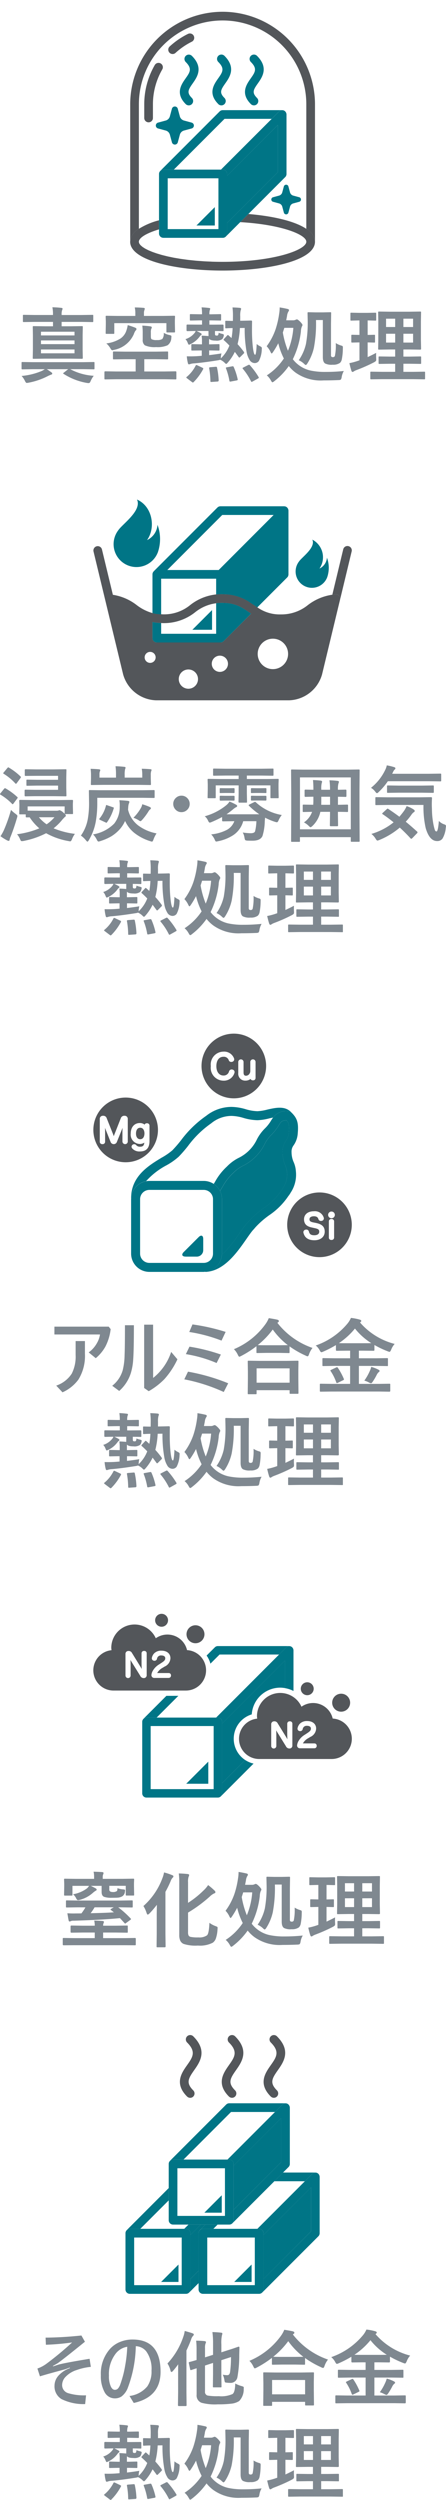 <svg xmlns="http://www.w3.org/2000/svg" xmlns:xlink="http://www.w3.org/1999/xlink" width="75.94" height="425.039" viewBox="0 0 75.94 425.039">
  <defs>
    <clipPath id="clip-path">
      <rect id="長方形_9392" data-name="長方形 9392" width="48" height="48" fill="none"/>
    </clipPath>
  </defs>
  <g id="グループ_55342" data-name="グループ 55342" transform="translate(-259.379 -87)">
    <g id="グループ_55337" data-name="グループ 55337" transform="translate(10414.277 20837)">
      <path id="パス_50024" data-name="パス 50024" d="M-30.136-10.555q2.857-.021,6.1-.362l.6,1.06q-3.63,2.939-4.662,3.671l-.786.444.027.075.937-.308q1.285-.335,5.277-.984l.212,1.374a9.858,9.858,0,0,0-2.352.52,4.447,4.447,0,0,0-1.914,1.142,2.017,2.017,0,0,0-.622,1.388,1.43,1.43,0,0,0,1.025,1.422,9.466,9.466,0,0,0,3.049.369L-23.4.745A8.513,8.513,0,0,1-27.416-.1a2.516,2.516,0,0,1-1.2-2.3,2.557,2.557,0,0,1,.69-1.709,4.765,4.765,0,0,1,1.928-1.258l-.014-.1-.786.294q-2.987.793-4.3,1.2l-.431-1.326a5.961,5.961,0,0,0,1.5-.786,53.8,53.8,0,0,0,4.409-3.65,41.249,41.249,0,0,1-4.464.39ZM-14.776-9.1A21.182,21.182,0,0,1-16.143-2,3.338,3.338,0,0,1-17.2-.554a2.025,2.025,0,0,1-1.162.328,1.971,1.971,0,0,1-1.764-1.128,5.611,5.611,0,0,1-.6-2.8A6.326,6.326,0,0,1-19.13-8.682a4.666,4.666,0,0,1,1.777-1.183,5.519,5.519,0,0,1,2.017-.369q4.778,0,4.778,5.489,0,4.286-4.566,5.3l-.725-1.189A4.708,4.708,0,0,0-12.814-2.27,4.468,4.468,0,0,0-12.1-4.942a5.063,5.063,0,0,0-.9-3.281A2.376,2.376,0,0,0-14.776-9.1Zm-1.456.1A3.1,3.1,0,0,0-18.317-7.67,5.659,5.659,0,0,0-19.349-4.1,4.153,4.153,0,0,0-19-2.187q.267.506.656.506a.709.709,0,0,0,.54-.226,2.171,2.171,0,0,0,.4-.738,18.176,18.176,0,0,0,.813-3.124A22.646,22.646,0,0,0-16.232-9ZM2.157-2.755a5.236,5.236,0,0,0,1.107.444,1.273,1.273,0,0,1,.294.116.209.209,0,0,1,.055.164q0,.055-.014.185A2.844,2.844,0,0,1,2.827.226,3.046,3.046,0,0,1,1.459.677,17.292,17.292,0,0,1-.783.786,8.865,8.865,0,0,1-3.592.52,1.32,1.32,0,0,1-4.419-.868V-5.346l-.9.294a.4.4,0,0,1-.1.021q-.068,0-.1-.137l-.226-1.046a.9.9,0,0,1-.014-.1q0-.055.13-.1.444-.109,1.2-.335V-8.429A12.84,12.84,0,0,0-4.5-10.035q.69,0,1.408.068.267.041.267.164a.639.639,0,0,1-.082.267,2.22,2.22,0,0,0-.082.772V-7.2l1.367-.431V-9.522A13.814,13.814,0,0,0-1.733-11.5q.793.021,1.47.1.226.021.226.15a.906.906,0,0,1-.068.294,6.242,6.242,0,0,0-.1,1.559v1.34L.9-8.415q.841-.26,1.408-.465.1-.034.294-.1l.1-.034a.112.112,0,0,1,.034-.007q.137,0,.137.164L2.84-7.588a20.861,20.861,0,0,1-.308,3.739,1.175,1.175,0,0,1-1.217.991A6.209,6.209,0,0,1,.673-2.9Q.441-2.919.4-2.987A1.253,1.253,0,0,1,.311-3.35a3.45,3.45,0,0,0-.28-.909A3.89,3.89,0,0,0,.81-4.17q.369,0,.465-.533a18.2,18.2,0,0,0,.157-2.55L-.208-6.72v2.352l.027,2.112a.222.222,0,0,1-.024.133A.205.205,0,0,1-.332-2.1H-1.487a.232.232,0,0,1-.144-.027.255.255,0,0,1-.021-.13l.027-2.112V-6.255l-1.367.444V-1.4a.629.629,0,0,0,.431.69A9.68,9.68,0,0,0-.646-.6,4.693,4.693,0,0,0,1.692-.964Q2.123-1.258,2.157-2.755Zm-11.546-3.4A12.431,12.431,0,0,0-6.7-10.671a4.8,4.8,0,0,0,.253-1.019q1.019.28,1.326.4.226.082.226.212a.43.43,0,0,1-.157.253,1.49,1.49,0,0,0-.3.574q-.287.807-.8,1.887v7.171L-6.128.937q0,.144-.15.144H-7.448q-.15,0-.15-.144l.027-2.126V-4.354q0-1.08.014-1.668A13.217,13.217,0,0,1-8.439-4.9q-.164.185-.253.185-.123,0-.178-.239A3.605,3.605,0,0,0-9.389-6.159ZM8.261,1.046H7.072q-.109,0-.13-.027A.235.235,0,0,1,6.921.9l.027-2.488V-2.8L6.921-4.5q0-.109.027-.13a.235.235,0,0,1,.123-.021l1.921.027h4.484l1.914-.027a.249.249,0,0,1,.15.027.235.235,0,0,1,.021.123l-.027,1.483v1.374L15.562.827q0,.109-.034.13a.255.255,0,0,1-.13.021H14.208q-.116,0-.137-.027a.235.235,0,0,1-.021-.123V.362H8.432V.9q0,.109-.034.13A.276.276,0,0,1,8.261,1.046Zm.171-4.4v2.44h5.619V-3.35Zm9.522-3.473a3.561,3.561,0,0,0-.588,1.066q-.116.362-.253.362a.862.862,0,0,1-.335-.123,15.47,15.47,0,0,1-2.734-1.565V-6.1q0,.109-.027.13a.214.214,0,0,1-.123.021l-1.579-.027H10.141l-1.579.027a.216.216,0,0,1-.137-.027A.235.235,0,0,1,8.4-6.1V-7.116A16.99,16.99,0,0,1,5.814-5.462a1.612,1.612,0,0,1-.321.137q-.109,0-.267-.349A3.388,3.388,0,0,0,4.57-6.61,12.6,12.6,0,0,0,9.957-10.89a4.792,4.792,0,0,0,.547-1q1.019.157,1.47.267.253.082.253.226a.253.253,0,0,1-.137.212.56.56,0,0,0-.116.1A12.905,12.905,0,0,0,17.955-6.822ZM8.63-7.308q.335.027,1.511.027h2.174l1.436-.014a12.6,12.6,0,0,1-2.57-2.659A13.887,13.887,0,0,1,8.63-7.308Zm12.53,7.9L19.37.615q-.123,0-.144-.027T19.2.479V-.588q0-.109.034-.13a.276.276,0,0,1,.137-.021l1.791.027h3.192V-3.767H21.68l-1.88.027a.232.232,0,0,1-.144-.027.235.235,0,0,1-.021-.123V-4.942q0-.109.027-.13a.3.3,0,0,1,.137-.021l1.88.027h2.673V-6.357h-.547l-1.723.021q-.15,0-.15-.144v-.827A17.665,17.665,0,0,1,19.787-6.2a1.057,1.057,0,0,1-.335.109q-.109,0-.28-.321a2.675,2.675,0,0,0-.67-.827,12.208,12.208,0,0,0,5.435-3.767,4.063,4.063,0,0,0,.554-.923A8.561,8.561,0,0,1,26-11.635q.253.075.253.226,0,.089-.137.2a.318.318,0,0,1-.082.055,11.613,11.613,0,0,0,5.906,3.65,3.233,3.233,0,0,0-.6,1q-.157.349-.267.349a1.465,1.465,0,0,1-.335-.1A15.958,15.958,0,0,1,28.5-7.321v.841q0,.144-.15.144l-1.736-.021H25.85v1.292h2.912l1.873-.027q.116,0,.137.027a.235.235,0,0,1,.021.123V-3.89q0,.157-.055.157l-.1-.007-1.873-.027H25.85V-.711h3.391l1.8-.027q.109,0,.13.027a.235.235,0,0,1,.021.123V.479q0,.137-.15.137l-1.8-.027Zm1.292-8.23q.26.014,1.354.014h2.8q1.087,0,1.354-.014a10.967,10.967,0,0,1-2.782-2.481A12.379,12.379,0,0,1,22.453-7.643Zm4.32,6.371a8.731,8.731,0,0,0,.909-1.586,3.646,3.646,0,0,0,.267-.738,6.1,6.1,0,0,1,1.176.444q.253.13.253.239t-.171.226a1.486,1.486,0,0,0-.321.444A10.2,10.2,0,0,1,28.147-1q-.144.185-.226.185A1.1,1.1,0,0,1,27.6-.923,3.656,3.656,0,0,0,26.773-1.271Zm-4.491-2.16a10.9,10.9,0,0,1,1,1.853.315.315,0,0,1,.027.109q0,.062-.157.137L22.282-.9a.729.729,0,0,1-.185.055q-.048,0-.1-.116a8.291,8.291,0,0,0-.95-1.914A.2.2,0,0,1,21-2.98q0-.048.164-.13l.8-.376a.523.523,0,0,1,.171-.055Q22.2-3.541,22.282-3.432ZM-16.4,8.275h-2.03q.212.089.67.335.2.116.2.212a.178.178,0,0,1-.1.15,1.026,1.026,0,0,0-.253.267,4.142,4.142,0,0,1-1.5,1.244q-.28.13-.294.13-.109,0-.226-.308a1.781,1.781,0,0,0-.39-.643,3.2,3.2,0,0,0,1.579-1.094,1.206,1.206,0,0,0,.157-.294q-.622.007-1.094.021L-20,8.3q-.137,0-.137-.15V7.325q0-.144.137-.144l1.7.014h.8V6.471h-.41l-1.511.027q-.109,0-.13-.027a.255.255,0,0,1-.021-.13V5.555q0-.109.027-.13a.235.235,0,0,1,.123-.021l1.511.027h.41a6.668,6.668,0,0,0-.075-1.176q.615.021,1.244.1.226.021.226.13a.53.53,0,0,1-.068.219,2.386,2.386,0,0,0-.068.731h.335l1.5-.027a.216.216,0,0,1,.137.027.235.235,0,0,1,.021.123v.786a.216.216,0,0,1-.027.137.255.255,0,0,1-.13.021l-1.5-.027h-.335V7.2h.561l1.7-.014q.15,0,.15.144v.827q0,.109-.027.13a.235.235,0,0,1-.123.021l-.178-.007q-.526-.014-1.128-.021v.485q0,.219.116.267a.636.636,0,0,0,.219.027.218.218,0,0,0,.2-.1.763.763,0,0,0,.082-.39,2.769,2.769,0,0,0,.588.191q.308.068.308.2a1.131,1.131,0,0,1-.041.226,1.06,1.06,0,0,1-.239.472,1.621,1.621,0,0,1-1.114.253q-.889,0-1.107-.308a3.662,3.662,0,0,0-.014.4v.547h.205l1.415-.034a.216.216,0,0,1,.137.027.255.255,0,0,1,.021.13v.786q0,.109-.027.13a.255.255,0,0,1-.13.021l-1.415-.027h-.191v.8q1.4-.171,2.1-.294a3.016,3.016,0,0,0-.109.67l-.014.185a6,6,0,0,0,1.47-2.187q-.506-.526-.916-.882-.082-.082-.082-.109,0-.055.1-.157l.472-.513q.13-.137.164-.137A.155.155,0,0,1-13.009,9l.533.479a12.271,12.271,0,0,0,.185-1.7q-.492.007-.841.027l-.253.014a.216.216,0,0,1-.137-.027.235.235,0,0,1-.021-.123v-1q0-.1.027-.123a.369.369,0,0,1,.13-.014l1.135.027q.014-.239.014-.718a11.4,11.4,0,0,0-.075-1.579q.731.021,1.2.068.267.021.267.157a1.129,1.129,0,0,1-.082.308,3.656,3.656,0,0,0-.068.964v.772l.67-.014q.513-.007.909-.021l.28-.007q.157,0,.157.171-.014.554-.014,1.5a26.018,26.018,0,0,0,.123,2.611q.157,1.538.41,1.538.185,0,.267-1.832a2.5,2.5,0,0,0,.629.41q.253.123.253.294,0,.048-.014.205a4.5,4.5,0,0,1-.492,1.976.868.868,0,0,1-.752.362,1.054,1.054,0,0,1-.868-.595A3.864,3.864,0,0,1-9.9,11.885a21.593,21.593,0,0,1-.335-4.129l-.813.014a13.906,13.906,0,0,1-.4,2.741A14.051,14.051,0,0,1-10.4,11.789a.6.6,0,0,1,.082.164.264.264,0,0,1-.1.171l-.561.561q-.13.116-.171.116t-.109-.089q-.472-.643-.656-.882a7.866,7.866,0,0,1-1.176,1.791q-.212.253-.294.253t-.321-.253a2.718,2.718,0,0,0-.69-.458,2.109,2.109,0,0,1-.417.1q-2.461.39-4.033.52a2.273,2.273,0,0,0-.615.1,1.412,1.412,0,0,1-.253.068q-.137,0-.185-.2a7.289,7.289,0,0,1-.191-1.169q.4.007.6.007.4,0,.909-.021.321-.014,1.039-.075v-.909h-.212l-1.415.027a.216.216,0,0,1-.137-.027.235.235,0,0,1-.021-.123v-.786q0-.109.034-.137a.214.214,0,0,1,.123-.021l1.415.034h.239v-.52a5.593,5.593,0,0,0-.062-.95q.444,0,1.176.068Zm-2.516,8.675a.221.221,0,0,1-.144.089.41.41,0,0,1-.164-.089l-.813-.615q-.144-.109-.144-.157t.089-.109a6.036,6.036,0,0,0,1.511-1.914q.055-.1.1-.1a.872.872,0,0,1,.2.068l.827.39q.171.082.171.144a.422.422,0,0,1-.034.123A9.385,9.385,0,0,1-18.915,16.95Zm9.563-2.857a12.77,12.77,0,0,1,1.483,2,.273.273,0,0,1,.041.109q0,.068-.157.157l-.909.506a.434.434,0,0,1-.164.062q-.055,0-.1-.1a10.736,10.736,0,0,0-1.381-2.112.234.234,0,0,1-.055-.109q0-.062.15-.13l.786-.4a.481.481,0,0,1,.171-.062A.208.208,0,0,1-9.352,14.093Zm-6.932.533a.43.43,0,0,1-.007-.068q0-.109.219-.123l.909-.075h.082q.109,0,.137.144a13.279,13.279,0,0,1,.28,2.167.18.18,0,0,1-.191.2l-1,.068-.109.007q-.109,0-.109-.144A13.517,13.517,0,0,0-16.283,14.626Zm2.871.027a.259.259,0,0,1-.027-.1q0-.082.191-.109l.868-.157q.116-.014.137-.014.089,0,.144.13a10.787,10.787,0,0,1,.67,2.058.374.374,0,0,1,.014.082q0,.1-.191.137l-.984.185a.822.822,0,0,1-.123.014q-.1,0-.123-.137A10.944,10.944,0,0,0-13.412,14.653Zm6.945,1.169a10.116,10.116,0,0,0,2.9-2.871,11.83,11.83,0,0,1-.95-2.591,13.756,13.756,0,0,1-.9,1.511q-.157.226-.226.226t-.185-.239a3.516,3.516,0,0,0-.67-.991A10.692,10.692,0,0,0-4.977,7.988a15.123,15.123,0,0,0,.608-2.625,6.437,6.437,0,0,0,.089-.95V4.27q.595.082,1.381.267.212.062.212.2A.527.527,0,0,1-2.8,4.98a1.767,1.767,0,0,0-.226.731l-.144.745h1.121a1.02,1.02,0,0,0,.451-.075A.631.631,0,0,1-1.34,6.3q.15,0,.547.39.4.424.4.561a.475.475,0,0,1-.1.253,2.485,2.485,0,0,0-.171.868,14.355,14.355,0,0,1-1.374,4.7,4.853,4.853,0,0,0,.759.8,5.192,5.192,0,0,0,2.29,1.135,11.746,11.746,0,0,0,2.536.226,29.264,29.264,0,0,0,3.1-.157,3.016,3.016,0,0,0-.376,1.066.819.819,0,0,1-.157.41.963.963,0,0,1-.376.068q-1.2.055-2.536.055a7.416,7.416,0,0,1-4.771-1.319,6.157,6.157,0,0,1-1.162-1.121A11.885,11.885,0,0,1-5.2,16.813.832.832,0,0,1-5.517,17q-.082,0-.253-.308A2.989,2.989,0,0,0-6.467,15.822Zm3.6-4.19a12.525,12.525,0,0,0,.916-3.89H-3.486l-.253.8A15.07,15.07,0,0,0-2.871,11.632Zm8.142-1.3a3.465,3.465,0,0,0,.964.431q.171.048.205.109a.475.475,0,0,1,.041.239q0,.068-.007.212A9.577,9.577,0,0,1,6.3,13.108a1.12,1.12,0,0,1-.3.581,1.961,1.961,0,0,1-1.251.321A2.461,2.461,0,0,1,3.459,13.8q-.39-.246-.39-1.087v-6.3H1.907a22.209,22.209,0,0,1-.362,4.737A8.364,8.364,0,0,1,.451,13.771q-.178.28-.28.28t-.294-.2a3.212,3.212,0,0,0-.909-.608A7.891,7.891,0,0,0,.2,10.456,20.421,20.421,0,0,0,.492,6.471L.465,5.233q0-.109.034-.13a.276.276,0,0,1,.137-.021l1.189.027H3.1l1.237-.027q.109,0,.13.027a.235.235,0,0,1,.021.123L4.457,7.072v5.291a.383.383,0,0,0,.082.294.4.4,0,0,0,.239.068.363.363,0,0,0,.335-.185A8.581,8.581,0,0,0,5.271,10.333Zm7.991,6.132-1.948.027a.216.216,0,0,1-.137-.027.235.235,0,0,1-.021-.123v-1a.205.205,0,0,1,.024-.126.222.222,0,0,1,.133-.024l1.948.027h2.126V13.847H14.52l-1.8.027q-.116,0-.137-.027a.235.235,0,0,1-.021-.123v-.971q0-.109.027-.13a.255.255,0,0,1,.13-.021l1.8.027h.868V11.42h-.909l-1.818.027a.249.249,0,0,1-.15-.027.178.178,0,0,1-.021-.109l.027-1.559v-3.1l-.027-1.524q0-.116.027-.137a.324.324,0,0,1,.144-.021l1.818.027h3.329l1.832-.027a.216.216,0,0,1,.137.027.255.255,0,0,1,.021.13L19.77,6.648v3.1l.027,1.559q0,.137-.157.137l-1.832-.027H16.789v1.21h1.06L19.66,12.6q.109,0,.13.027a.235.235,0,0,1,.021.123v.971a.114.114,0,0,1-.15.15l-1.812-.027h-1.06v1.374H18.4l1.935-.027q.109,0,.13.027a.235.235,0,0,1,.021.123v1a.114.114,0,0,1-.15.15L18.4,16.465Zm5.175-6.221v-1.5H16.789v1.5Zm0-4.061H16.789V7.6h1.647Zm-4.6,4.061h1.552v-1.5H13.836Zm0-2.646h1.552V6.184H13.836Zm-1.682,4.4q-.014.2-.014.431t.014.479q.007.137.007.2a.462.462,0,0,1-.051.26,1.271,1.271,0,0,1-.3.219,27.635,27.635,0,0,1-3.028,1.34,2.293,2.293,0,0,0-.431.212.38.38,0,0,1-.226.1q-.109,0-.185-.185-.157-.465-.349-1.312A10.559,10.559,0,0,0,8.907,13.4l.4-.137V10.217l-1.23.027a.216.216,0,0,1-.137-.027.235.235,0,0,1-.021-.123V9.082a.232.232,0,0,1,.027-.144.255.255,0,0,1,.13-.021l1.23.027V6.478H9.229l-1.319.034a.186.186,0,0,1-.123-.027.369.369,0,0,1-.014-.13V5.329A.232.232,0,0,1,7.8,5.186a.178.178,0,0,1,.109-.021l1.319.027h1.456L12,5.165q.116,0,.137.034a.255.255,0,0,1,.021.13V6.354a.216.216,0,0,1-.027.137.255.255,0,0,1-.13.021l-1.3-.034V8.945l1.121-.027q.1,0,.123.027a.4.4,0,0,1,.014.137v1.012a.232.232,0,0,1-.021.13.2.2,0,0,1-.116.021L10.7,10.217v2.5Q11.587,12.3,12.154,11.994Z" transform="translate(-10117 -20342)" fill="#7f8890"/>
      <g id="グループ_55318" data-name="グループ 55318" transform="translate(-10141 -20406)">
        <g id="グループ_55317" data-name="グループ 55317" clip-path="url(#clip-path)">
          <path id="パス_49978" data-name="パス 49978" d="M8.767,41.3a.738.738,0,0,0-.057.283.741.741,0,0,1,.057-.283" transform="translate(-1.244 -5.9)" fill="#007586"/>
          <path id="パス_49979" data-name="パス 49979" d="M9.483,39.616h1.785l4.838-4.838V32.686L8.96,39.833c-.008.008-.01.018-.017.026a.729.729,0,0,1,.54-.243" transform="translate(-1.278 -4.669)" fill="#007586"/>
          <path id="パス_49980" data-name="パス 49980" d="M24.153,39.929h-.782L21.6,41.7v7.484L23,47.786v-6.4a.723.723,0,0,1,.057-.284.736.736,0,0,1,.142-.214c.007-.008.009-.018.017-.026Z" transform="translate(-3.086 -5.704)" fill="#007586"/>
          <path id="パス_49981" data-name="パス 49981" d="M21.026,53.6a.749.749,0,0,1-.284.057.742.742,0,0,0,.284-.057" transform="translate(-2.963 -7.657)" fill="#007586"/>
          <path id="パス_49982" data-name="パス 49982" d="M21.106,39.929l-.721.721h.306a.74.74,0,0,1,.74.74V41.7L23.2,39.929Z" transform="translate(-2.912 -5.704)" fill="#007586"/>
          <path id="パス_49983" data-name="パス 49983" d="M22.964,49.1l-1.395,1.394v1.785a.737.737,0,0,1-.216.523l1.611-1.611Z" transform="translate(-3.05 -7.014)" fill="#007586"/>
          <path id="パス_49984" data-name="パス 49984" d="M19.763,49.3V41.51a.739.739,0,0,0-.739-.739H9.45a.768.768,0,0,0-.682.456.74.74,0,0,0-.057.283h0v9.574a.74.74,0,0,0,.739.74h9.574a.733.733,0,0,0,.282-.057.737.737,0,0,0,.457-.682ZM10.19,42.25h8.095v8.1H10.19Z" transform="translate(-1.244 -5.824)" fill="#007586"/>
          <path id="パス_49985" data-name="パス 49985" d="M18.751,50.813V47.854l-2.959,2.959Z" transform="translate(-2.256 -6.836)" fill="#007586"/>
          <path id="パス_49986" data-name="パス 49986" d="M46.76,29.673s.008.006.013.008-.009-.006-.013-.008" transform="translate(-6.68 -4.239)" fill="#007586"/>
          <path id="パス_49987" data-name="パス 49987" d="M35.544,53.6a.743.743,0,0,1-.28.056.74.74,0,0,0,.28-.056" transform="translate(-5.038 -7.657)" fill="#007586"/>
          <path id="パス_49988" data-name="パス 49988" d="M47.01,29.84c.018.018.033.038.051.057-.017-.019-.032-.039-.051-.057" transform="translate(-6.716 -4.263)" fill="#007586"/>
          <path id="パス_49989" data-name="パス 49989" d="M47.19,30.086a.661.661,0,0,1,.033.07.661.661,0,0,0-.033-.07" transform="translate(-6.741 -4.298)" fill="#007586"/>
          <path id="パス_49990" data-name="パス 49990" d="M23.232,41.587h0a.718.718,0,0,1,.057-.282.732.732,0,0,0-.057.283" transform="translate(-3.319 -5.901)" fill="#007586"/>
          <path id="パス_49991" data-name="パス 49991" d="M38.287,31.085H43.48l1.262-1.262a.733.733,0,0,1,.549-.212c-.009,0-.016-.005-.026-.005h-5.5Z" transform="translate(-5.47 -4.229)" fill="#007586"/>
          <path id="パス_49992" data-name="パス 49992" d="M24.419,39.929l-.938.938c-.008.008-.01.018-.017.026A.733.733,0,0,1,24,40.65h1.785l.721-.721Z" transform="translate(-3.352 -5.704)" fill="#007586"/>
          <path id="パス_49993" data-name="パス 49993" d="M44.216,40.036V32.552l-8.09,8.091v7.483Z" transform="translate(-5.161 -4.65)" fill="#007586"/>
          <path id="パス_49994" data-name="パス 49994" d="M45.469,30.088c-.01-.024-.022-.046-.034-.069a.749.749,0,0,0-.1-.154c-.016-.019-.033-.039-.051-.057a.748.748,0,0,0-.2-.135l-.013-.008,0,0a.712.712,0,0,0-.258-.051.733.733,0,0,0-.549.211L43,31.086l-8.09,8.09h.307a.74.74,0,0,1,.739.74v.306l8.09-8.09v7.484L35.952,47.7v1.786a.732.732,0,0,1-.248.543c.009-.009.022-.012.032-.021L45.3,40.445a.74.74,0,0,0,.216-.523V30.347a.752.752,0,0,0-.051-.259" transform="translate(-4.987 -4.23)" fill="#007586"/>
          <path id="パス_49995" data-name="パス 49995" d="M35.264,53.657a.736.736,0,0,0,.28-.056l.005,0a.738.738,0,0,1-.285.057" transform="translate(-5.038 -7.657)" fill="#007586"/>
          <path id="パス_49996" data-name="パス 49996" d="M34.284,51.085V41.51a.739.739,0,0,0-.739-.739H23.971a.768.768,0,0,0-.682.456.74.74,0,0,0-.057.283h0v9.574a.74.74,0,0,0,.739.74h9.574a.757.757,0,0,0,.739-.74M24.711,42.25h8.095v8.1H24.711Z" transform="translate(-3.319 -5.824)" fill="#007586"/>
          <path id="パス_49997" data-name="パス 49997" d="M33.272,50.813V47.854l-2.959,2.959Z" transform="translate(-4.33 -6.836)" fill="#007586"/>
          <path id="パス_49998" data-name="パス 49998" d="M41.258,16.348a.661.661,0,0,1,.033.07.661.661,0,0,0-.033-.07" transform="translate(-5.894 -2.335)" fill="#007586"/>
          <path id="パス_49999" data-name="パス 49999" d="M17.356,27.565a.738.738,0,0,0-.057.283.741.741,0,0,1,.057-.283" transform="translate(-2.471 -3.938)" fill="#007586"/>
          <path id="パス_50000" data-name="パス 50000" d="M41.078,16.1c.018.017.033.037.051.056-.017-.019-.032-.039-.051-.056" transform="translate(-5.868 -2.3)" fill="#007586"/>
          <path id="パス_50001" data-name="パス 50001" d="M18.072,25.437h1.785l8.089-8.09H35.43l1.263-1.263a.735.735,0,0,1,.548-.212c-.009,0-.016-.005-.026-.005H27.639a.739.739,0,0,0-.523.217l-9.567,9.569c-.008.008-.01.018-.017.026a.729.729,0,0,1,.54-.243" transform="translate(-2.505 -2.267)" fill="#007586"/>
          <path id="パス_50002" data-name="パス 50002" d="M40.829,15.936s.008.006.013.008-.009-.006-.013-.008" transform="translate(-5.833 -2.277)" fill="#007586"/>
          <path id="パス_50003" data-name="パス 50003" d="M38.284,26.3V18.814L30.194,26.9v7.484Z" transform="translate(-4.313 -2.688)" fill="#007586"/>
          <path id="パス_50004" data-name="パス 50004" d="M37.065,17.348l-8.091,8.09h.306a.74.74,0,0,1,.74.74v.307l8.091-8.09v7.484l-8.091,8.09v1.785a.736.736,0,0,1-.217.522l7.154-7.153,1.479-1.479.937-.937a.737.737,0,0,0,.217-.523V16.609a.792.792,0,0,0-.189-.483c-.017-.019-.033-.039-.051-.056a.751.751,0,0,0-.2-.135.064.064,0,0,1-.013-.008l0,0a.726.726,0,0,0-.257-.051.735.735,0,0,0-.549.212Z" transform="translate(-4.139 -2.268)" fill="#007586"/>
          <path id="パス_50005" data-name="パス 50005" d="M29.331,39.919a.738.738,0,0,0,.283-.057.725.725,0,0,1-.283.057" transform="translate(-4.19 -5.695)" fill="#007586"/>
          <path id="パス_50006" data-name="パス 50006" d="M17.3,33.97v3.378a.739.739,0,0,0,.74.739h9.573a.739.739,0,0,0,.74-.739V27.772a.74.74,0,0,0-.74-.74H18.039a.729.729,0,0,0-.54.243.712.712,0,0,0-.2.5v6.2Zm1.479-5.459h8.095v8.1H18.778Z" transform="translate(-2.471 -3.862)" fill="#007586"/>
          <path id="パス_50007" data-name="パス 50007" d="M27.341,34.117l-2.959,2.959h2.959Z" transform="translate(-3.483 -4.874)" fill="#007586"/>
          <path id="パス_50008" data-name="パス 50008" d="M20.749,12.789A.74.74,0,0,0,21.8,11.744c-1.274-1.274-.85-2.011.146-3.428.98-1.392,2.32-3.3-.146-5.766A.74.74,0,0,0,20.749,3.6c1.588,1.587.949,2.5-.017,3.869-.925,1.315-2.192,3.116.017,5.325" transform="translate(-2.789 -0.333)" fill="#53565a"/>
          <path id="パス_50009" data-name="パス 50009" d="M29.063,12.789a.74.74,0,0,0,1.047-1.046c-1.273-1.273-.85-2.011.147-3.427.979-1.393,2.32-3.3-.147-5.767A.74.74,0,0,0,29.063,3.6c1.588,1.587.95,2.5-.017,3.869-.924,1.316-2.191,3.116.017,5.325" transform="translate(-3.977 -0.333)" fill="#53565a"/>
          <path id="パス_50010" data-name="パス 50010" d="M37.376,12.789a.74.74,0,0,0,1.047-1.046c-1.273-1.273-.85-2.011.147-3.427.979-1.393,2.32-3.3-.147-5.767A.74.74,0,0,0,37.376,3.6c1.588,1.587.95,2.5-.017,3.869-.924,1.316-2.191,3.116.017,5.325" transform="translate(-5.164 -0.333)" fill="#53565a"/>
        </g>
      </g>
    </g>
    <g id="グループ_55338" data-name="グループ 55338" transform="translate(10414.277 20847)">
      <path id="パス_50025" data-name="パス 50025" d="M-24.65-5.715l-1.866.027q-.109,0-.13-.027a.235.235,0,0,1-.021-.123v-.9q0-.116.027-.137a.235.235,0,0,1,.123-.021l1.866.027h7.335l1.859-.027a.216.216,0,0,1,.137.027.255.255,0,0,1,.021.13v.9q0,.109-.027.13a.255.255,0,0,1-.13.021l-1.859-.027h-.451a16.41,16.41,0,0,1,2.105,1.887.212.212,0,0,1,.068.116q0,.048-.116.137l-.711.52a.343.343,0,0,1-.171.1q-.048,0-.109-.082l-.772-.841q-2.933.294-7.882.438a1.111,1.111,0,0,0-.485.068.411.411,0,0,1-.2.068q-.13,0-.171-.171-.034-.144-.219-1.23.574.034,1.066.034.178,0,.39-.007.6,0,.937-.007a8.6,8.6,0,0,0,.684-1.025Zm2.181,1q2.44-.048,3.965-.15-.068-.048-.178-.137-.226-.178-.314-.239t-.089-.1q0-.048.13-.123l.424-.253h-3.261A9.415,9.415,0,0,1-22.47-4.71Zm5.421-5.845,1.832-.027q.116,0,.137.027a.255.255,0,0,1,.021.13l-.027.608v.533l.027,1.415a.216.216,0,0,1-.027.137.255.255,0,0,1-.13.021h-1.114q-.116,0-.137-.034a.214.214,0,0,1-.021-.123v-1.5h-2.8v.615a.36.36,0,0,0,.144.342.9.9,0,0,0,.444.1,1.121,1.121,0,0,0,.69-.157q.109-.1.109-.506a3.143,3.143,0,0,0,.937.212,1.024,1.024,0,0,1,.3.055.135.135,0,0,1,.062.13,1.678,1.678,0,0,1-.027.219.992.992,0,0,1-.472.786,1.819,1.819,0,0,1-.7.212q-.287.027-1.073.027a3.777,3.777,0,0,1-1.292-.157q-.431-.178-.431-.834V-9.365h-1.832q.109.055.779.4.212.13.212.239,0,.13-.185.2a3.975,3.975,0,0,0-.431.321,5.35,5.35,0,0,1-2.283,1.224,1.307,1.307,0,0,1-.273.048q-.171,0-.3-.273a2.248,2.248,0,0,0-.547-.731A5.572,5.572,0,0,0-23.14-8.9a1.669,1.669,0,0,0,.4-.465H-25.56v1.5a.216.216,0,0,1-.027.137.255.255,0,0,1-.13.021h-1.114q-.116,0-.137-.034a.214.214,0,0,1-.021-.123l.027-1.415V-9.7l-.027-.725q0-.116.027-.137a.255.255,0,0,1,.13-.021l1.832.027h3.124v-.335a3.923,3.923,0,0,0-.089-.882q1,.027,1.483.068.212.021.212.157a.56.56,0,0,1-.068.246,1.126,1.126,0,0,0-.068.438v.308ZM-25.293.725l-1.764.014q-.157,0-.157-.137V-.342a.232.232,0,0,1,.027-.144.255.255,0,0,1,.13-.021l1.764.027h3.527v-.95H-23.81l-1.935.027q-.137,0-.137-.15v-.916q0-.15.137-.15l1.935.027h2.044a3.742,3.742,0,0,0-.089-.868q.971.027,1.442.068.212.027.212.157a.905.905,0,0,1-.082.267,1.111,1.111,0,0,0-.055.376h2.126l1.928-.027q.109,0,.13.027a.307.307,0,0,1,.014.123v.916a.232.232,0,0,1-.021.13.214.214,0,0,1-.123.021l-1.928-.027h-2.126v.95H-16.7l1.75-.027q.123,0,.144.034a.2.2,0,0,1,.027.13V.6q0,.1-.034.116a.276.276,0,0,1-.137.021L-16.7.725ZM-2.242-3.083a4.171,4.171,0,0,0,1.08.574A1.151,1.151,0,0,1-.9-2.386a.209.209,0,0,1,.055.164q0,.048-.014.205A5.665,5.665,0,0,1-1.148-.4a1.515,1.515,0,0,1-.52.7A4.737,4.737,0,0,1-4.2.786,6.59,6.59,0,0,1-6.638.506a1.164,1.164,0,0,1-.567-.547,2.314,2.314,0,0,1-.171-.984V-9.857a11.463,11.463,0,0,0-.082-1.62q.82.021,1.5.1.267.021.267.185a.64.64,0,0,1-.089.267,2.659,2.659,0,0,0-.1.95v3.5A16.152,16.152,0,0,0-3.288-8.538,4.994,4.994,0,0,0-2.461-9.5a11.686,11.686,0,0,1,1.087.93.414.414,0,0,1,.157.28q0,.15-.239.219a2.827,2.827,0,0,0-.731.533A23.6,23.6,0,0,1-5.879-4.819V-1.5A1.288,1.288,0,0,0-5.79-.93a.572.572,0,0,0,.3.232A5.93,5.93,0,0,0-4.1-.6,2.247,2.247,0,0,0-2.659-.95Q-2.317-1.23-2.242-3.083ZM-13.48-5.934a11.794,11.794,0,0,0,3.233-4.737,4.885,4.885,0,0,0,.28-.978,10.122,10.122,0,0,1,1.36.451q.239.089.239.205a.3.3,0,0,1-.13.239,1.691,1.691,0,0,0-.349.6,16.633,16.633,0,0,1-.882,1.8v7.157L-9.7.937q0,.144-.157.144h-1.217a.232.232,0,0,1-.144-.027.217.217,0,0,1-.021-.116l.027-2.126V-4.354q0-.561.027-1.791a16.427,16.427,0,0,1-1.244,1.456q-.232.212-.308.212-.109,0-.212-.308A4.891,4.891,0,0,0-13.48-5.934ZM.533-.178a10.116,10.116,0,0,0,2.9-2.871,11.83,11.83,0,0,1-.95-2.591,13.756,13.756,0,0,1-.9,1.511Q1.429-3.9,1.36-3.9t-.185-.239a3.516,3.516,0,0,0-.67-.991A10.692,10.692,0,0,0,2.023-8.012a15.123,15.123,0,0,0,.608-2.625,6.437,6.437,0,0,0,.089-.95v-.144q.595.082,1.381.267.212.062.212.2a.527.527,0,0,1-.109.246,1.767,1.767,0,0,0-.226.731l-.144.745H4.956a1.02,1.02,0,0,0,.451-.075A.631.631,0,0,1,5.66-9.7q.15,0,.547.39.4.424.4.561a.475.475,0,0,1-.1.253,2.485,2.485,0,0,0-.171.868,14.355,14.355,0,0,1-1.374,4.7,4.853,4.853,0,0,0,.759.8A5.192,5.192,0,0,0,8.019-.991a11.746,11.746,0,0,0,2.536.226,29.264,29.264,0,0,0,3.1-.157A3.016,3.016,0,0,0,13.275.144a.819.819,0,0,1-.157.41.963.963,0,0,1-.376.068q-1.2.055-2.536.055A7.416,7.416,0,0,1,5.435-.643,6.157,6.157,0,0,1,4.272-1.764,11.885,11.885,0,0,1,1.8.813.832.832,0,0,1,1.483,1Q1.4,1,1.23.69A2.989,2.989,0,0,0,.533-.178Zm3.6-4.19a12.525,12.525,0,0,0,.916-3.89H3.514l-.253.8A15.07,15.07,0,0,0,4.129-4.368Zm8.142-1.3a3.465,3.465,0,0,0,.964.431q.171.048.205.109a.475.475,0,0,1,.041.239q0,.068-.007.212A9.577,9.577,0,0,1,13.3-2.892a1.12,1.12,0,0,1-.3.581,1.961,1.961,0,0,1-1.251.321A2.461,2.461,0,0,1,10.459-2.2q-.39-.246-.39-1.087v-6.3H8.907a22.209,22.209,0,0,1-.362,4.737A8.364,8.364,0,0,1,7.451-2.229q-.178.28-.28.28t-.294-.2a3.212,3.212,0,0,0-.909-.608A7.891,7.891,0,0,0,7.2-5.544a20.421,20.421,0,0,0,.294-3.985l-.027-1.237q0-.109.034-.13a.276.276,0,0,1,.137-.021l1.189.027H10.1l1.237-.027q.109,0,.13.027a.235.235,0,0,1,.021.123l-.027,1.839v5.291a.383.383,0,0,0,.082.294.4.4,0,0,0,.239.068.363.363,0,0,0,.335-.185A8.581,8.581,0,0,0,12.271-5.667ZM20.262.465,18.313.492a.216.216,0,0,1-.137-.027.235.235,0,0,1-.021-.123v-1a.205.205,0,0,1,.024-.126.222.222,0,0,1,.133-.024l1.948.027h2.126V-2.153H21.52l-1.8.027q-.116,0-.137-.027a.235.235,0,0,1-.021-.123v-.971q0-.109.027-.13a.255.255,0,0,1,.13-.021l1.8.027h.868V-4.58h-.909l-1.818.027a.249.249,0,0,1-.15-.027.178.178,0,0,1-.021-.109l.027-1.559v-3.1l-.027-1.524q0-.116.027-.137a.324.324,0,0,1,.144-.021l1.818.027h3.329l1.832-.027a.216.216,0,0,1,.137.027.255.255,0,0,1,.021.13L26.77-9.352v3.1L26.8-4.689q0,.137-.157.137L24.808-4.58H23.789v1.21h1.06L26.66-3.4q.109,0,.13.027a.235.235,0,0,1,.021.123v.971a.205.205,0,0,1-.024.126.205.205,0,0,1-.126.024l-1.812-.027h-1.06V-.779H25.4L27.33-.807q.109,0,.13.027a.235.235,0,0,1,.021.123v1a.205.205,0,0,1-.024.126.205.205,0,0,1-.126.024L25.4.465Zm5.175-6.221v-1.5H23.789v1.5Zm0-4.061H23.789V-8.4h1.647Zm-4.6,4.061h1.552v-1.5H20.836Zm0-2.646h1.552V-9.816H20.836Zm-1.682,4.4q-.014.2-.014.431t.014.479q.007.137.007.2a.462.462,0,0,1-.051.26,1.271,1.271,0,0,1-.3.219,27.635,27.635,0,0,1-3.028,1.34,2.293,2.293,0,0,0-.431.212.38.38,0,0,1-.226.1q-.109,0-.185-.185-.157-.465-.349-1.312A10.559,10.559,0,0,0,15.907-2.6l.4-.137V-5.783l-1.23.027a.216.216,0,0,1-.137-.027.235.235,0,0,1-.021-.123V-6.918a.232.232,0,0,1,.027-.144.255.255,0,0,1,.13-.021l1.23.027V-9.522h-.082l-1.319.034a.186.186,0,0,1-.123-.027.369.369,0,0,1-.014-.13v-1.025a.232.232,0,0,1,.027-.144.178.178,0,0,1,.109-.021l1.319.027h1.456L19-10.835q.116,0,.137.034a.255.255,0,0,1,.021.13v1.025a.216.216,0,0,1-.027.137.255.255,0,0,1-.13.021l-1.3-.034v2.468l1.121-.027q.1,0,.123.027a.4.4,0,0,1,.014.137v1.012a.232.232,0,0,1-.021.13.2.2,0,0,1-.116.021L17.7-5.783v2.5Q18.587-3.7,19.154-4.006Z" transform="translate(-10117 -20430)" fill="#7f8890"/>
      <g id="グループ_55314" data-name="グループ 55314" transform="translate(-10141 -20494)">
        <g id="グループ_55313" data-name="グループ 55313" clip-path="url(#clip-path)">
          <path id="パス_49949" data-name="パス 49949" d="M41.814,16.407c.018.016.033.036.049.054-.016-.019-.031-.037-.049-.054" transform="translate(-5.973 -2.344)" fill="#53565a"/>
          <path id="パス_49950" data-name="パス 49950" d="M41.989,16.645c.011.022.023.045.033.069-.009-.025-.021-.045-.033-.069" transform="translate(-5.998 -2.378)" fill="#53565a"/>
          <path id="パス_49951" data-name="パス 49951" d="M41.572,16.245l.012.008-.012-.008" transform="translate(-5.939 -2.321)" fill="#53565a"/>
          <path id="パス_49952" data-name="パス 49952" d="M27.037,17.616H37.169l1.226-1.226a.71.71,0,0,1,.532-.206c-.009,0-.015-.005-.024-.005H26.74a.715.715,0,0,0-.508.211l-1.406,1.4a4.286,4.286,0,0,1,.652,1.38Z" transform="translate(-3.547 -2.311)" fill="#007586"/>
          <path id="パス_49953" data-name="パス 49953" d="M12.788,29.747h1.734l3.7-3.7H16.187l-3.908,3.908c-.007.007-.009.017-.016.025a.709.709,0,0,1,.525-.236" transform="translate(-1.752 -3.721)" fill="#007586"/>
          <path id="パス_49954" data-name="パス 49954" d="M12.093,30.88a.727.727,0,0,0-.056.275h0a.716.716,0,0,1,.056-.274" transform="translate(-1.72 -4.411)" fill="#53565a"/>
          <path id="パス_49955" data-name="パス 49955" d="M27.9,29.762V39.894l3.935-3.935A4.33,4.33,0,0,1,32.953,28.2a4.872,4.872,0,0,1,4.855-4.545,4.769,4.769,0,0,1,.816.079v-4.7Z" transform="translate(-3.986 -2.72)" fill="#007586"/>
          <path id="パス_49956" data-name="パス 49956" d="M27.34,46.166a.717.717,0,0,1-.275.056.727.727,0,0,0,.275-.056" transform="translate(-3.866 -6.595)" fill="#53565a"/>
          <path id="パス_49957" data-name="パス 49957" d="M37.438,17.616,26.718,28.337h.3a.718.718,0,0,1,.718.718v.3L38.454,18.633v4.7a4.864,4.864,0,0,1,1.437.482V16.9a.7.7,0,0,0-.051-.25.629.629,0,0,0-.033-.069.709.709,0,0,0-.1-.15c-.016-.018-.031-.038-.049-.054a.72.72,0,0,0-.2-.132l-.012-.007,0,0a.693.693,0,0,0-.25-.05.713.713,0,0,0-.533.206Z" transform="translate(-3.817 -2.312)" fill="#007586"/>
          <path id="パス_49958" data-name="パス 49958" d="M31.8,38.779l-3.935,3.935v1.734a.714.714,0,0,1-.227.519c.005-.005.012-.007.017-.012l5.569-5.569a4.336,4.336,0,0,1-1.424-.608" transform="translate(-3.948 -5.54)" fill="#007586"/>
          <path id="パス_49959" data-name="パス 49959" d="M25.637,43.246V31.081a.718.718,0,0,0-.718-.718H12.756a.749.749,0,0,0-.663.443.716.716,0,0,0-.055.275V43.246a.719.719,0,0,0,.718.718H24.919a.709.709,0,0,0,.274-.056.723.723,0,0,0,.217-.143.714.714,0,0,0,.227-.519M24.2,42.528H13.474V31.8H24.2Z" transform="translate(-1.72 -4.338)" fill="#007586"/>
          <path id="パス_49960" data-name="パス 49960" d="M24.537,42.863V39.1l-3.759,3.759Z" transform="translate(-2.968 -5.586)" fill="#007586"/>
          <path id="パス_49961" data-name="パス 49961" d="M18.083,23.131a3.442,3.442,0,0,0,.2-6.878,3.431,3.431,0,0,0-5.322-2.016,3.963,3.963,0,0,0-7.578,1.63c0,.136.028.267.04.4a3.44,3.44,0,0,0,.357,6.863ZM7.8,16.9a.484.484,0,0,1,.519-.5.619.619,0,0,1,.588.341l1.359,2.205c.1.154.2.334.3.515-.016-.313-.028-.671-.028-1.029V16.792a.4.4,0,0,1,.439-.4.393.393,0,0,1,.434.4v3.7a.479.479,0,0,1-.5.519.647.647,0,0,1-.6-.391L8.875,18.309c-.071-.114-.147-.248-.223-.383.013.319.022.676.022,1.032V20.61a.437.437,0,0,1-.871,0Zm7.366,4.083H12.719a.467.467,0,0,1-.5-.5,1.733,1.733,0,0,1,.227-.7,2.975,2.975,0,0,1,1.083-1.1l.372-.242c.54-.353.672-.513.672-.813,0-.344-.34-.467-.66-.467a.677.677,0,0,0-.752.6.435.435,0,0,1-.527.294.408.408,0,0,1-.35-.4.557.557,0,0,1,.015-.119,1.548,1.548,0,0,1,.4-.746,1.668,1.668,0,0,1,1.235-.441c.924,0,1.521.507,1.521,1.289a1.624,1.624,0,0,1-.989,1.413l-.357.217a2.262,2.262,0,0,0-.909.884H15.17a.377.377,0,0,1,.378.406.389.389,0,0,1-.378.422" transform="translate(-0.333 -1.7)" fill="#53565a"/>
          <path id="パス_49962" data-name="パス 49962" d="M47.22,29.831A3.432,3.432,0,0,0,41.9,27.814a3.963,3.963,0,0,0-7.578,1.63,3.813,3.813,0,0,0,.04.4,3.44,3.44,0,0,0,.357,6.863h12.3a3.441,3.441,0,0,0,.2-6.877m-9.961.465a.618.618,0,0,1,.588.341l1.359,2.205c.094.154.2.334.3.514-.016-.313-.027-.67-.027-1.029V30.7a.4.4,0,0,1,.438-.4.391.391,0,0,1,.433.4v3.7a.478.478,0,0,1-.5.519.646.646,0,0,1-.6-.391l-1.428-2.312c-.071-.114-.147-.247-.223-.383.013.32.022.677.022,1.032v1.653a.437.437,0,0,1-.872,0V30.8a.484.484,0,0,1,.519-.5m5.587.763a.678.678,0,0,0-.753.6.437.437,0,0,1-.526.294.409.409,0,0,1-.35-.4.556.556,0,0,1,.015-.118,1.56,1.56,0,0,1,.4-.747,1.677,1.677,0,0,1,1.236-.441c.924,0,1.521.506,1.521,1.289a1.625,1.625,0,0,1-.988,1.413l-.358.217a2.253,2.253,0,0,0-.909.884h1.968a.376.376,0,0,1,.379.405.389.389,0,0,1-.379.423H41.655a.467.467,0,0,1-.5-.5,1.738,1.738,0,0,1,.226-.7,2.978,2.978,0,0,1,1.083-1.1l.371-.242c.54-.354.672-.513.672-.814,0-.344-.341-.466-.66-.466" transform="translate(-4.467 -3.639)" fill="#53565a"/>
          <path id="パス_49963" data-name="パス 49963" d="M22.363,15.107a1.529,1.529,0,1,0-1.529-1.529,1.529,1.529,0,0,0,1.529,1.529" transform="translate(-2.976 -1.721)" fill="#53565a"/>
          <path id="パス_49964" data-name="パス 49964" d="M15.7,11.977a1.1,1.1,0,1,0-1.1-1.1,1.1,1.1,0,0,0,1.1,1.1" transform="translate(-2.085 -1.396)" fill="#53565a"/>
          <path id="パス_49965" data-name="パス 49965" d="M51.3,28.684a1.529,1.529,0,1,0-1.529-1.529A1.529,1.529,0,0,0,51.3,28.684" transform="translate(-7.11 -3.661)" fill="#53565a"/>
          <path id="パス_49966" data-name="パス 49966" d="M44.633,25.555a1.1,1.1,0,1,0-1.1-1.1,1.1,1.1,0,0,0,1.1,1.1" transform="translate(-6.218 -3.335)" fill="#53565a"/>
        </g>
      </g>
    </g>
    <g id="グループ_55339" data-name="グループ 55339" transform="translate(10414.277 20861)">
      <path id="パス_50026" data-name="パス 50026" d="M-28.632-10.445h9.242l.335.424a8.609,8.609,0,0,1-.9,2.974,6.971,6.971,0,0,1-1.641,1.969l-1.2-.984a4.852,4.852,0,0,0,1.4-1.579,4.047,4.047,0,0,0,.52-1.47h-7.759Zm.308,10.028a5.087,5.087,0,0,0,2.639-2.03,6.384,6.384,0,0,0,.663-3.179V-7.991h1.586v2.14a7.635,7.635,0,0,1-1.107,4.4A6.8,6.8,0,0,1-27.258.725Zm16.5-1.306A9.358,9.358,0,0,0-8.753-6.146l1.066,1.258A13.724,13.724,0,0,1-9.922-1.5,12.189,12.189,0,0,1-12.575.533l-.779-.547V-10.78h1.524ZM-15.1-10.685q0,4.286-.123,5.9a9.96,9.96,0,0,1-.4,2.249A6.813,6.813,0,0,1-17.6.492L-18.789-.39A5.2,5.2,0,0,0-17-3.049a11.343,11.343,0,0,0,.314-2.522q.062-1.483.062-5.113Zm9.427,1.148.547-1.285A34.432,34.432,0,0,1,.523-9.55l-.7,1.483A26.145,26.145,0,0,0-5.677-9.536ZM-6.251-5.77l.615-1.271A31.188,31.188,0,0,1-.291-5.7l-.725,1.442A22.442,22.442,0,0,0-6.251-5.77Zm-.267,4.286.629-1.306A33.572,33.572,0,0,1,.96-.813L.2.67A29.394,29.394,0,0,0-6.518-1.483ZM5.623,1.046H4.433q-.109,0-.13-.027A.235.235,0,0,1,4.283.9L4.31-1.593V-2.8L4.283-4.5q0-.109.027-.13a.235.235,0,0,1,.123-.021l1.921.027h4.484l1.914-.027a.249.249,0,0,1,.15.027.235.235,0,0,1,.021.123L12.9-3.015v1.374L12.923.827q0,.109-.034.13a.255.255,0,0,1-.13.021H11.57q-.116,0-.137-.027a.235.235,0,0,1-.021-.123V.362H5.793V.9q0,.109-.034.13A.276.276,0,0,1,5.623,1.046Zm.171-4.4v2.44h5.619V-3.35Zm9.522-3.473a3.561,3.561,0,0,0-.588,1.066q-.116.362-.253.362a.862.862,0,0,1-.335-.123,15.47,15.47,0,0,1-2.734-1.565V-6.1q0,.109-.027.13a.214.214,0,0,1-.123.021L9.676-5.981H7.5l-1.579.027a.216.216,0,0,1-.137-.027A.235.235,0,0,1,5.766-6.1V-7.116A16.99,16.99,0,0,1,3.175-5.462a1.612,1.612,0,0,1-.321.137q-.109,0-.267-.349a3.388,3.388,0,0,0-.656-.937A12.6,12.6,0,0,0,7.318-10.89a4.792,4.792,0,0,0,.547-1q1.019.157,1.47.267.253.082.253.226a.253.253,0,0,1-.137.212.56.56,0,0,0-.116.1A12.905,12.905,0,0,0,15.316-6.822ZM5.992-7.308q.335.027,1.511.027H9.676l1.436-.014a12.6,12.6,0,0,1-2.57-2.659A13.887,13.887,0,0,1,5.992-7.308Zm12.53,7.9L16.731.615q-.123,0-.144-.027T16.56.479V-.588q0-.109.034-.13a.276.276,0,0,1,.137-.021l1.791.027h3.192V-3.767H19.042l-1.88.027a.232.232,0,0,1-.144-.027A.235.235,0,0,1,17-3.89V-4.942q0-.109.027-.13a.3.3,0,0,1,.137-.021l1.88.027h2.673V-6.357h-.547l-1.723.021q-.15,0-.15-.144v-.827A17.665,17.665,0,0,1,17.148-6.2a1.057,1.057,0,0,1-.335.109q-.109,0-.28-.321a2.675,2.675,0,0,0-.67-.827A12.208,12.208,0,0,0,21.3-11.006a4.063,4.063,0,0,0,.554-.923,8.561,8.561,0,0,1,1.511.294q.253.075.253.226,0,.089-.137.2a.318.318,0,0,1-.082.055A11.613,11.613,0,0,0,29.3-7.506a3.233,3.233,0,0,0-.6,1q-.157.349-.267.349a1.465,1.465,0,0,1-.335-.1,15.958,15.958,0,0,1-2.242-1.066v.841q0,.144-.15.144L23.97-6.357h-.759v1.292h2.912L28-5.093q.116,0,.137.027a.235.235,0,0,1,.021.123V-3.89q0,.157-.055.157L28-3.739l-1.873-.027H23.211V-.711H26.6l1.8-.027q.109,0,.13.027a.235.235,0,0,1,.021.123V.479q0,.137-.15.137L26.6.588Zm1.292-8.23q.26.014,1.354.014h2.8q1.087,0,1.354-.014a10.967,10.967,0,0,1-2.782-2.481A12.379,12.379,0,0,1,19.814-7.643Zm4.32,6.371a8.731,8.731,0,0,0,.909-1.586A3.646,3.646,0,0,0,25.31-3.6a6.1,6.1,0,0,1,1.176.444q.253.13.253.239t-.171.226a1.486,1.486,0,0,0-.321.444A10.2,10.2,0,0,1,25.508-1q-.144.185-.226.185a1.1,1.1,0,0,1-.321-.109A3.656,3.656,0,0,0,24.134-1.271Zm-4.491-2.16a10.9,10.9,0,0,1,1,1.853.315.315,0,0,1,.027.109q0,.062-.157.137L19.643-.9a.729.729,0,0,1-.185.055q-.048,0-.1-.116a8.291,8.291,0,0,0-.95-1.914.2.2,0,0,1-.055-.109q0-.048.164-.13l.8-.376a.523.523,0,0,1,.171-.055Q19.561-3.541,19.643-3.432ZM-16.4,8.275h-2.03q.212.089.67.335.2.116.2.212a.178.178,0,0,1-.1.15,1.026,1.026,0,0,0-.253.267,4.142,4.142,0,0,1-1.5,1.244q-.28.13-.294.13-.109,0-.226-.308a1.781,1.781,0,0,0-.39-.643,3.2,3.2,0,0,0,1.579-1.094,1.206,1.206,0,0,0,.157-.294q-.622.007-1.094.021L-20,8.3q-.137,0-.137-.15V7.325q0-.144.137-.144l1.7.014h.8V6.471h-.41l-1.511.027q-.109,0-.13-.027a.255.255,0,0,1-.021-.13V5.555q0-.109.027-.13a.235.235,0,0,1,.123-.021l1.511.027h.41a6.668,6.668,0,0,0-.075-1.176q.615.021,1.244.1.226.021.226.13a.53.53,0,0,1-.068.219,2.386,2.386,0,0,0-.068.731h.335l1.5-.027a.216.216,0,0,1,.137.027.235.235,0,0,1,.021.123v.786a.216.216,0,0,1-.027.137.255.255,0,0,1-.13.021l-1.5-.027h-.335V7.2h.561l1.7-.014q.15,0,.15.144v.827q0,.109-.027.13a.235.235,0,0,1-.123.021l-.178-.007q-.526-.014-1.128-.021v.485q0,.219.116.267a.636.636,0,0,0,.219.027.218.218,0,0,0,.2-.1.763.763,0,0,0,.082-.39,2.769,2.769,0,0,0,.588.191q.308.068.308.2a1.131,1.131,0,0,1-.041.226,1.06,1.06,0,0,1-.239.472,1.621,1.621,0,0,1-1.114.253q-.889,0-1.107-.308a3.662,3.662,0,0,0-.014.4v.547h.205l1.415-.034a.216.216,0,0,1,.137.027.255.255,0,0,1,.021.13v.786q0,.109-.027.13a.255.255,0,0,1-.13.021l-1.415-.027h-.191v.8q1.4-.171,2.1-.294a3.016,3.016,0,0,0-.109.67l-.014.185a6,6,0,0,0,1.47-2.187q-.506-.526-.916-.882-.082-.082-.082-.109,0-.055.1-.157l.472-.513q.13-.137.164-.137A.155.155,0,0,1-13.009,9l.533.479a12.271,12.271,0,0,0,.185-1.7q-.492.007-.841.027l-.253.014a.216.216,0,0,1-.137-.027.235.235,0,0,1-.021-.123v-1q0-.1.027-.123a.369.369,0,0,1,.13-.014l1.135.027q.014-.239.014-.718a11.4,11.4,0,0,0-.075-1.579q.731.021,1.2.068.267.021.267.157a1.129,1.129,0,0,1-.082.308,3.656,3.656,0,0,0-.068.964v.772l.67-.014q.513-.007.909-.021l.28-.007q.157,0,.157.171-.014.554-.014,1.5a26.018,26.018,0,0,0,.123,2.611q.157,1.538.41,1.538.185,0,.267-1.832a2.5,2.5,0,0,0,.629.41q.253.123.253.294,0,.048-.014.205a4.5,4.5,0,0,1-.492,1.976.868.868,0,0,1-.752.362,1.054,1.054,0,0,1-.868-.595A3.864,3.864,0,0,1-9.9,11.885a21.593,21.593,0,0,1-.335-4.129l-.813.014a13.906,13.906,0,0,1-.4,2.741A14.051,14.051,0,0,1-10.4,11.789a.6.6,0,0,1,.082.164.264.264,0,0,1-.1.171l-.561.561q-.13.116-.171.116t-.109-.089q-.472-.643-.656-.882a7.866,7.866,0,0,1-1.176,1.791q-.212.253-.294.253t-.321-.253a2.718,2.718,0,0,0-.69-.458,2.109,2.109,0,0,1-.417.1q-2.461.39-4.033.52a2.273,2.273,0,0,0-.615.1,1.412,1.412,0,0,1-.253.068q-.137,0-.185-.2a7.289,7.289,0,0,1-.191-1.169q.4.007.6.007.4,0,.909-.021.321-.014,1.039-.075v-.909h-.212l-1.415.027a.216.216,0,0,1-.137-.027.235.235,0,0,1-.021-.123v-.786q0-.109.034-.137a.214.214,0,0,1,.123-.021l1.415.034h.239v-.52a5.593,5.593,0,0,0-.062-.95q.444,0,1.176.068Zm-2.516,8.675a.221.221,0,0,1-.144.089.41.41,0,0,1-.164-.089l-.813-.615q-.144-.109-.144-.157t.089-.109a6.036,6.036,0,0,0,1.511-1.914q.055-.1.1-.1a.872.872,0,0,1,.2.068l.827.39q.171.082.171.144a.422.422,0,0,1-.034.123A9.385,9.385,0,0,1-18.915,16.95Zm9.563-2.857a12.77,12.77,0,0,1,1.483,2,.273.273,0,0,1,.041.109q0,.068-.157.157l-.909.506a.434.434,0,0,1-.164.062q-.055,0-.1-.1a10.736,10.736,0,0,0-1.381-2.112.234.234,0,0,1-.055-.109q0-.062.15-.13l.786-.4a.481.481,0,0,1,.171-.062A.208.208,0,0,1-9.352,14.093Zm-6.932.533a.43.43,0,0,1-.007-.068q0-.109.219-.123l.909-.075h.082q.109,0,.137.144a13.279,13.279,0,0,1,.28,2.167.18.18,0,0,1-.191.2l-1,.068-.109.007q-.109,0-.109-.144A13.517,13.517,0,0,0-16.283,14.626Zm2.871.027a.259.259,0,0,1-.027-.1q0-.082.191-.109l.868-.157q.116-.014.137-.014.089,0,.144.13a10.787,10.787,0,0,1,.67,2.058.374.374,0,0,1,.014.082q0,.1-.191.137l-.984.185a.822.822,0,0,1-.123.014q-.1,0-.123-.137A10.944,10.944,0,0,0-13.412,14.653Zm6.945,1.169a10.116,10.116,0,0,0,2.9-2.871,11.83,11.83,0,0,1-.95-2.591,13.756,13.756,0,0,1-.9,1.511q-.157.226-.226.226t-.185-.239a3.516,3.516,0,0,0-.67-.991A10.692,10.692,0,0,0-4.977,7.988a15.123,15.123,0,0,0,.608-2.625,6.437,6.437,0,0,0,.089-.95V4.27q.595.082,1.381.267.212.062.212.2A.527.527,0,0,1-2.8,4.98a1.767,1.767,0,0,0-.226.731l-.144.745h1.121a1.02,1.02,0,0,0,.451-.075A.631.631,0,0,1-1.34,6.3q.15,0,.547.39.4.424.4.561a.475.475,0,0,1-.1.253,2.485,2.485,0,0,0-.171.868,14.355,14.355,0,0,1-1.374,4.7,4.853,4.853,0,0,0,.759.8,5.192,5.192,0,0,0,2.29,1.135,11.746,11.746,0,0,0,2.536.226,29.264,29.264,0,0,0,3.1-.157,3.016,3.016,0,0,0-.376,1.066.819.819,0,0,1-.157.41.963.963,0,0,1-.376.068q-1.2.055-2.536.055a7.416,7.416,0,0,1-4.771-1.319,6.157,6.157,0,0,1-1.162-1.121A11.885,11.885,0,0,1-5.2,16.813.832.832,0,0,1-5.517,17q-.082,0-.253-.308A2.989,2.989,0,0,0-6.467,15.822Zm3.6-4.19a12.525,12.525,0,0,0,.916-3.89H-3.486l-.253.8A15.07,15.07,0,0,0-2.871,11.632Zm8.142-1.3a3.465,3.465,0,0,0,.964.431q.171.048.205.109a.475.475,0,0,1,.041.239q0,.068-.007.212A9.577,9.577,0,0,1,6.3,13.108a1.12,1.12,0,0,1-.3.581,1.961,1.961,0,0,1-1.251.321A2.461,2.461,0,0,1,3.459,13.8q-.39-.246-.39-1.087v-6.3H1.907a22.209,22.209,0,0,1-.362,4.737A8.364,8.364,0,0,1,.451,13.771q-.178.28-.28.28t-.294-.2a3.212,3.212,0,0,0-.909-.608A7.891,7.891,0,0,0,.2,10.456,20.421,20.421,0,0,0,.492,6.471L.465,5.233q0-.109.034-.13a.276.276,0,0,1,.137-.021l1.189.027H3.1l1.237-.027q.109,0,.13.027a.235.235,0,0,1,.021.123L4.457,7.072v5.291a.383.383,0,0,0,.082.294.4.4,0,0,0,.239.068.363.363,0,0,0,.335-.185A8.581,8.581,0,0,0,5.271,10.333Zm7.991,6.132-1.948.027a.216.216,0,0,1-.137-.027.235.235,0,0,1-.021-.123v-1a.205.205,0,0,1,.024-.126.222.222,0,0,1,.133-.024l1.948.027h2.126V13.847H14.52l-1.8.027q-.116,0-.137-.027a.235.235,0,0,1-.021-.123v-.971q0-.109.027-.13a.255.255,0,0,1,.13-.021l1.8.027h.868V11.42h-.909l-1.818.027a.249.249,0,0,1-.15-.027.178.178,0,0,1-.021-.109l.027-1.559v-3.1l-.027-1.524q0-.116.027-.137a.324.324,0,0,1,.144-.021l1.818.027h3.329l1.832-.027a.216.216,0,0,1,.137.027.255.255,0,0,1,.021.13L19.77,6.648v3.1l.027,1.559q0,.137-.157.137l-1.832-.027H16.789v1.21h1.06L19.66,12.6q.109,0,.13.027a.235.235,0,0,1,.021.123v.971a.114.114,0,0,1-.15.15l-1.812-.027h-1.06v1.374H18.4l1.935-.027q.109,0,.13.027a.235.235,0,0,1,.021.123v1a.114.114,0,0,1-.15.15L18.4,16.465Zm5.175-6.221v-1.5H16.789v1.5Zm0-4.061H16.789V7.6h1.647Zm-4.6,4.061h1.552v-1.5H13.836Zm0-2.646h1.552V6.184H13.836Zm-1.682,4.4q-.014.2-.014.431t.014.479q.007.137.007.2a.462.462,0,0,1-.051.26,1.271,1.271,0,0,1-.3.219,27.635,27.635,0,0,1-3.028,1.34,2.293,2.293,0,0,0-.431.212.38.38,0,0,1-.226.1q-.109,0-.185-.185-.157-.465-.349-1.312A10.559,10.559,0,0,0,8.907,13.4l.4-.137V10.217l-1.23.027a.216.216,0,0,1-.137-.027.235.235,0,0,1-.021-.123V9.082a.232.232,0,0,1,.027-.144.255.255,0,0,1,.13-.021l1.23.027V6.478H9.229l-1.319.034a.186.186,0,0,1-.123-.027.369.369,0,0,1-.014-.13V5.329A.232.232,0,0,1,7.8,5.186a.178.178,0,0,1,.109-.021l1.319.027h1.456L12,5.165q.116,0,.137.034a.255.255,0,0,1,.021.13V6.354a.216.216,0,0,1-.027.137.255.255,0,0,1-.13.021l-1.3-.034V8.945l1.121-.027q.1,0,.123.027a.4.4,0,0,1,.014.137v1.012a.232.232,0,0,1-.021.13.2.2,0,0,1-.116.021L10.7,10.217v2.5Q11.587,12.3,12.154,11.994Z" transform="translate(-10117 -20538)" fill="#7f8890"/>
      <g id="グループ_55316" data-name="グループ 55316" transform="translate(-10141 -20602)">
        <g id="グループ_55315" data-name="グループ 55315" clip-path="url(#clip-path)">
          <path id="パス_49967" data-name="パス 49967" d="M41.523,35.789c-.159.251-.313.479-.464.7a3.864,3.864,0,0,0,.464-.7" transform="translate(-5.866 -5.113)" fill="#007586"/>
          <path id="パス_49968" data-name="パス 49968" d="M33.98,43.316a6.133,6.133,0,0,0,.446-.507c-.143.156-.289.321-.441.5l-.005.007" transform="translate(-4.854 -6.116)" fill="#007586"/>
          <path id="パス_49969" data-name="パス 49969" d="M12.371,31.534a12.408,12.408,0,0,1,3.466-2.7,11.292,11.292,0,0,0,2.1-1.473,23.15,23.15,0,0,0,1.592-1.834,16.9,16.9,0,0,1,3.945-3.844,5.448,5.448,0,0,1,3.468-1.255,7.635,7.635,0,0,1,2.01.341,9,9,0,0,0,2.4.391,9.342,9.342,0,0,0,2-.311c.218-.05.436-.1.651-.142a2.714,2.714,0,0,1,2.571-1.075.858.858,0,0,1,.543.213c-.032-.033-.056-.063-.089-.1-1.063-1.063-2.631-.705-4.017-.39a8.266,8.266,0,0,1-1.663.273,7.635,7.635,0,0,1-2.01-.341,9,9,0,0,0-2.4-.391,6.937,6.937,0,0,0-4.313,1.509,18.408,18.408,0,0,0-4.29,4.157,21.865,21.865,0,0,1-1.483,1.715,10.751,10.751,0,0,1-1.812,1.245c-2.2,1.329-5.216,3.148-5.216,6.9,0,.019.009.034.01.053a3.106,3.106,0,0,1,2.529-2.947" transform="translate(-1.404 -2.7)" fill="#007586"/>
          <path id="パス_49970" data-name="パス 49970" d="M27.826,44.218c0,.074-.016.142-.021.214a20.615,20.615,0,0,0,2.931-3.58c.431-.619.8-1.153,1.152-1.566a15.943,15.943,0,0,1,3.123-2.861,10.879,10.879,0,0,0,3.29-3.5,4.032,4.032,0,0,0,.577-2.661,3.182,3.182,0,0,0-.273-1.044,5.682,5.682,0,0,1-.463-2.258,3.243,3.243,0,0,1,.6-1.983,2.535,2.535,0,0,0,.468-1.359c.111-1.259-.011-1.636-.4-2.067-.8.032-.923.225-1.3.833a8.012,8.012,0,0,1-1.214,1.576,5.808,5.808,0,0,0-1.233,1.7,8.245,8.245,0,0,1-3.6,3.6,5.8,5.8,0,0,0-1.706,1.238,8.757,8.757,0,0,0-1.77,2.249c-.138.234-.3.506-.5.83a3.066,3.066,0,0,1,.344,1.391Z" transform="translate(-3.926 -3.078)" fill="#007586"/>
          <path id="パス_49971" data-name="パス 49971" d="M39.156,33.5l.01-.015a5.52,5.52,0,0,0,.813-3.548,4.53,4.53,0,0,0-.375-1.527,4.205,4.205,0,0,1-.36-1.707,1.746,1.746,0,0,1,.356-1.16,3.984,3.984,0,0,0,.7-2.048c.156-1.755-.085-2.544-1.071-3.517,0,0-.009-.005-.013-.009a.854.854,0,0,0-.543-.213A2.717,2.717,0,0,0,36.1,20.831c-.111.151-.219.31-.329.487a6.478,6.478,0,0,1-1,1.3A7.306,7.306,0,0,0,33.268,24.7a6.7,6.7,0,0,1-2.942,2.941,7.339,7.339,0,0,0-2.084,1.515,10.138,10.138,0,0,0-2.007,2.555c-.072.122-.153.258-.239.4a3.118,3.118,0,0,1,1.058,1.2c.2-.324.363-.6.5-.83a8.757,8.757,0,0,1,1.77-2.249A5.8,5.8,0,0,1,31.031,29a8.245,8.245,0,0,0,3.6-3.6,5.821,5.821,0,0,1,1.233-1.7,7.986,7.986,0,0,0,1.214-1.575c.377-.608.5-.8,1.3-.833.392.431.514.808.4,2.067a2.535,2.535,0,0,1-.468,1.359,3.243,3.243,0,0,0-.6,1.983,5.7,5.7,0,0,0,.462,2.258A3.163,3.163,0,0,1,38.45,30a4.032,4.032,0,0,1-.577,2.661,10.879,10.879,0,0,1-3.29,3.5,15.943,15.943,0,0,0-3.123,2.861c-.349.413-.721.947-1.152,1.566a20.615,20.615,0,0,1-2.931,3.58,3.1,3.1,0,0,1-2.885,2.874.767.767,0,0,0,.151.028.345.345,0,0,0,.051,0c3.114-.207,5.285-3.327,6.87-5.6.408-.585.759-1.09,1.06-1.449l.005-.006c.152-.18.3-.345.441-.5A14.672,14.672,0,0,1,35.489,37.4a12,12,0,0,0,3.2-3.207c.151-.217.3-.445.464-.7" transform="translate(-3.499 -2.822)" fill="#007586"/>
          <path id="パス_49972" data-name="パス 49972" d="M25.282,46.15c.005-.072.022-.141.022-.214V36.683a3.066,3.066,0,0,0-.344-1.391,3.125,3.125,0,0,0-1.058-1.2,3.093,3.093,0,0,0-1.709-.515H12.941a3.146,3.146,0,0,0-.572.057A3.107,3.107,0,0,0,9.84,36.577c0,.036-.01.069-.01.105v9.253a3.113,3.113,0,0,0,3.111,3.109h9.252c.07,0,.135-.016.2-.021a3.1,3.1,0,0,0,2.884-2.874M11.36,45.936V36.683a1.583,1.583,0,0,1,1.581-1.58h9.252a1.582,1.582,0,0,1,1.581,1.58v9.253a1.581,1.581,0,0,1-1.581,1.579H12.941a1.582,1.582,0,0,1-1.581-1.579" transform="translate(-1.404 -4.796)" fill="#007586"/>
          <path id="パス_49973" data-name="パス 49973" d="M20.562,48h1.9a1.1,1.1,0,0,0,1.1-1.1V45c0-.6-.351-.751-.779-.321L20.24,47.217c-.429.429-.283.778.322.778" transform="translate(-2.856 -6.347)" fill="#007586"/>
          <path id="パス_49974" data-name="パス 49974" d="M10.8,24.028c0,.58.279.955.713.955.538,0,.73-.514.73-.994,0-.443-.19-.961-.724-.961-.451,0-.719.374-.719,1" transform="translate(-1.543 -3.29)" fill="#53565a"/>
          <path id="パス_49975" data-name="パス 49975" d="M7.831,17.043a5.5,5.5,0,1,0,5.5,5.5,5.5,5.5,0,0,0-5.5-5.5m-.548,7.508V22.993c0-.259.007-.538.017-.811-.033.09-.064.171-.092.241l-.871,2.163v0a.569.569,0,0,1-1.074-.007l-.849-2.129c-.031-.077-.066-.169-.1-.27.01.272.017.551.017.806v1.563a.414.414,0,0,1-.456.416.411.411,0,0,1-.45-.416V20.662a.514.514,0,0,1,.551-.523.6.6,0,0,1,.627.417l1.035,2.6c.047.118.111.286.171.46.058-.17.121-.338.175-.472L7,20.569a.619.619,0,0,1,.645-.43.518.518,0,0,1,.546.523v3.889a.455.455,0,0,1-.906,0m1.634,1.095a.4.4,0,0,1-.085-.241A.451.451,0,0,1,9.6,25.1a.785.785,0,0,0,.655.3c.441,0,.693-.117.755-.7a1.294,1.294,0,0,1-.772.232,1.583,1.583,0,0,1-1.545-1.748c0-1.1.611-1.81,1.557-1.81a1.253,1.253,0,0,1,.807.274.4.4,0,0,1,.4-.235.4.4,0,0,1,.433.417v2.6c0,1.179-.543,1.777-1.613,1.777a1.613,1.613,0,0,1-1.359-.552" transform="translate(-0.333 -2.435)" fill="#53565a"/>
          <path id="パス_49976" data-name="パス 49976" d="M29.316,15.364a5.5,5.5,0,1,0-5.5-5.5,5.5,5.5,0,0,0,5.5,5.5M27.532,7.424a1.793,1.793,0,0,1,1.813,1.129.49.49,0,0,1,.037.186.435.435,0,0,1-.305.405.566.566,0,0,1-.2.033.437.437,0,0,1-.409-.255.88.88,0,0,0-.917-.627c-.745,0-1.208.611-1.208,1.6,0,.966.474,1.59,1.208,1.59a.929.929,0,0,0,.958-.722.467.467,0,0,1,.6-.283.436.436,0,0,1,.336.409.485.485,0,0,1-.027.156,1.862,1.862,0,0,1-1.851,1.317A2.188,2.188,0,0,1,25.4,9.885a2.189,2.189,0,0,1,2.129-2.461m5.489,1.731v2.732a.4.4,0,0,1-.439.415.426.426,0,0,1-.418-.238,1.316,1.316,0,0,1-.868.289,1.166,1.166,0,0,1-1.22-1.293v-1.9a.451.451,0,0,1,.9,0v1.8c0,.495.213.561.421.561a.687.687,0,0,0,.575-.325.762.762,0,0,0,.155-.473V9.154a.448.448,0,0,1,.894,0" transform="translate(-3.402 -0.624)" fill="#53565a"/>
          <path id="パス_49977" data-name="パス 49977" d="M46.336,35.864a5.5,5.5,0,1,0,5.5,5.5,5.5,5.5,0,0,0-5.5-5.5M43.61,42.743a.551.551,0,0,1-.019-.128.441.441,0,0,1,.361-.422.8.8,0,0,1,.14-.017.433.433,0,0,1,.431.309c.093.348.234.658.923.658.531,0,.848-.224.848-.6,0-.308-.114-.478-.762-.609l-.452-.1c-.68-.14-1.377-.418-1.377-1.417,0-.625.442-1.354,1.686-1.354a1.556,1.556,0,0,1,1.667,1.079.389.389,0,0,1,.025.141.429.429,0,0,1-.362.412.708.708,0,0,1-.133.015.438.438,0,0,1-.426-.285c-.065-.229-.21-.512-.771-.512-.475,0-.758.189-.758.5,0,.244.048.426.671.549l.417.084h0c.782.165,1.505.46,1.505,1.485,0,.873-.7,1.461-1.753,1.461-1.492,0-1.753-.879-1.864-1.255m4.323.783V40.789a.4.4,0,0,1,.444-.411.409.409,0,0,1,.45.411v2.737a.411.411,0,0,1-.45.416.4.4,0,0,1-.444-.416m.45-3.276a.571.571,0,1,1,.568-.573.567.567,0,0,1-.568.573" transform="translate(-5.834 -5.123)" fill="#53565a"/>
        </g>
      </g>
    </g>
    <g id="グループ_55340" data-name="グループ 55340" transform="translate(10414.277 20867)">
      <path id="パス_50027" data-name="パス 50027" d="M-27.583-5.975-25.614-6q.15,0,.15.137l-.027.533v.4l.027,1.183a.222.222,0,0,1-.024.133.222.222,0,0,1-.133.024h-1.217a.386.386,0,0,1,.15.28.217.217,0,0,1-.137.185q-.034.021-.417.431a9.488,9.488,0,0,1-1.531,1.524,13.726,13.726,0,0,0,3.63.943,3.815,3.815,0,0,0-.492.9q-.15.376-.308.376A1.846,1.846,0,0,1-26.236,1,12.1,12.1,0,0,1-30.044-.335,14.454,14.454,0,0,1-33.906.984a1.36,1.36,0,0,1-.28.027.2.2,0,0,1-.178-.089q-.027-.048-.13-.273A2.992,2.992,0,0,0-35-.164a14.666,14.666,0,0,0,3.794-1,8.97,8.97,0,0,1-1.641-1.873l-.513.014q-.157,0-.157-.137v-.383h-.95q-.116,0-.137-.027a.235.235,0,0,1-.021-.123l.027-1.217v-.335l-.027-.622q0-.137.15-.137l1.962.027Zm-4.026,1.818h3.384a.862.862,0,0,0,.321-.055,1.1,1.1,0,0,1,.157-.041,1.848,1.848,0,0,1,.629.4l.226.2V-4.895h-6.3v.725Zm2.98,1.107h-2.646a6.742,6.742,0,0,0,1.313,1.2A6.494,6.494,0,0,0-28.629-3.049Zm.615-7.041h-3.753l-1.777.014a.121.121,0,0,1-.137-.137v-.848q0-.15.137-.15l1.777.027h2.953l2.078-.027q.109,0,.13.027a.235.235,0,0,1,.021.123l-.027,1.292v1.7l.027,1.306q0,.116-.027.137a.235.235,0,0,1-.123.021l-2.078-.027h-3.158l-1.6.027q-.137,0-.137-.157v-.827q0-.15.137-.15l1.6.027h3.958v-.718H-31.6L-33.25-8.4q-.109,0-.13-.027a.235.235,0,0,1-.021-.123v-.731a.232.232,0,0,1,.027-.144.235.235,0,0,1,.123-.021l1.654.027h3.582ZM-37.816.171a6.691,6.691,0,0,0,.6-1.08A25.9,25.9,0,0,0-36.025-4.3a5.517,5.517,0,0,0,.786.677q.308.226.308.355A1.635,1.635,0,0,1-35-2.953Q-35.479-1.3-36.073.205a2.406,2.406,0,0,0-.185.561q-.027.2-.157.2a.678.678,0,0,1-.267-.082A8.6,8.6,0,0,1-37.816.171Zm1.456-11.648a10.452,10.452,0,0,1,1.948,1.483q.082.082.082.109a.464.464,0,0,1-.082.171l-.615.841q-.1.137-.157.137-.034,0-.109-.068a9.129,9.129,0,0,0-1.962-1.627q-.1-.062-.1-.1a.366.366,0,0,1,.1-.157l.615-.738q.1-.109.157-.109A.263.263,0,0,1-36.36-11.478Zm-.574,3.527a10.791,10.791,0,0,1,1.948,1.429q.1.075.1.137a.337.337,0,0,1-.082.157l-.615.82q-.1.144-.157.144a.187.187,0,0,1-.109-.068A9.391,9.391,0,0,0-37.8-6.877q-.1-.055-.1-.109a.279.279,0,0,1,.068-.123l.6-.745q.116-.137.185-.137A.234.234,0,0,1-36.935-7.95Zm15.6,1.593v.882a18.132,18.132,0,0,1-.253,3.151A9.341,9.341,0,0,1-22.764.827q-.144.267-.239.267T-23.27.868a3.967,3.967,0,0,0-.854-.8,6.992,6.992,0,0,0,1.189-2.9,15.481,15.481,0,0,0,.2-2.741L-22.764-7.5a.249.249,0,0,1,.027-.15.235.235,0,0,1,.123-.021l1.894.027H-13.6l1.859-.027a.249.249,0,0,1,.15.027.276.276,0,0,1,.021.137v1.012a.232.232,0,0,1-.027.144.324.324,0,0,1-.144.021L-13.6-6.357Zm10.09,6.05a4.784,4.784,0,0,0-.52,1.039q-.13.362-.246.362a1.176,1.176,0,0,1-.328-.082A8.436,8.436,0,0,1-15.08-.431,5.59,5.59,0,0,1-16.6-2.42,5.49,5.49,0,0,1-17.514-1,6.582,6.582,0,0,1-18.99.219,9.061,9.061,0,0,1-20.809,1a1.111,1.111,0,0,1-.321.082q-.137,0-.294-.335a3.362,3.362,0,0,0-.629-.882,6.54,6.54,0,0,0,3.6-1.839,4.475,4.475,0,0,0,.937-2.844q.007-.178.007-.328a4.779,4.779,0,0,0-.068-.8q.957.048,1.442.109.267.021.267.185a1.079,1.079,0,0,1-.1.308,2.525,2.525,0,0,0-.1.643l-.027.362a4.8,4.8,0,0,0,1.716,2.673A7.579,7.579,0,0,0-11.245-.308ZM-13.761-11.3q.854.021,1.49.082.185.021.185.144a1.254,1.254,0,0,1-.068.191,2.119,2.119,0,0,0-.068.677v.526l.027,1q0,.109-.027.13a.235.235,0,0,1-.123.021l-1.948-.027H-20.33l-1.948.027q-.109,0-.13-.027a.235.235,0,0,1-.021-.123l.027-1v-.5a8.3,8.3,0,0,0-.068-1.107q.752.021,1.449.082.2.041.2.144a.324.324,0,0,1-.034.13.684.684,0,0,0-.048.123,1.446,1.446,0,0,0-.055.513v.506h2.81v-.444a10.305,10.305,0,0,0-.082-1.49,15.019,15.019,0,0,1,1.511.1q.2.021.2.137a.446.446,0,0,1-.034.157q-.041.1-.048.123a3.979,3.979,0,0,0-.068.95v.465h2.994v-.533A5.47,5.47,0,0,0-13.761-11.3Zm-1.415,8.333a7.922,7.922,0,0,0,1.258-1.641,2,2,0,0,0,.239-.656,11.8,11.8,0,0,1,1.2.431q.28.123.28.239a.277.277,0,0,1-.123.2,1.16,1.16,0,0,0-.253.28,10.231,10.231,0,0,1-1.094,1.483q-.232.253-.308.253a.7.7,0,0,1-.321-.171A5.15,5.15,0,0,0-15.176-2.967Zm-4.443-2.112.93.321q.178.055.178.109a.259.259,0,0,1-.027.1A7.738,7.738,0,0,1-19.66-2.215q-.062.1-.109.1a.563.563,0,0,1-.157-.055L-20.85-2.6Q-21-2.673-21-2.741a.174.174,0,0,1,.055-.1A5.546,5.546,0,0,0-19.865-5q.021-.13.089-.13A.53.53,0,0,1-19.619-5.079ZM-7-6.72a1.352,1.352,0,0,1,1.039.465,1.342,1.342,0,0,1,.362.937,1.352,1.352,0,0,1-.465,1.039A1.358,1.358,0,0,1-7-3.917a1.339,1.339,0,0,1-1.039-.465A1.358,1.358,0,0,1-8.4-5.318a1.339,1.339,0,0,1,.465-1.039A1.342,1.342,0,0,1-7-6.72ZM5.66-5.6a8.642,8.642,0,0,0,4.423,2.167,3.775,3.775,0,0,0-.533.875q-.15.362-.294.362a1.418,1.418,0,0,1-.308-.068A9.853,9.853,0,0,1,7.239-2.98q-.007.075-.027.321-.021.178-.027.308A9.145,9.145,0,0,1,6.795.137q-.362.8-1.682.8-.615,0-.9-.014Q3.91.9,3.842.813A1.436,1.436,0,0,1,3.726.39a2.525,2.525,0,0,0-.294-.848,9.549,9.549,0,0,0,1.374.123q.595,0,.725-.321a8.271,8.271,0,0,0,.226-1.723H3.514A4.143,4.143,0,0,1,1.839-.021a7.377,7.377,0,0,1-2.6,1.046A1.585,1.585,0,0,1-1.1,1.08q-.123,0-.267-.39a3.215,3.215,0,0,0-.574-.827A7.4,7.4,0,0,0,.779-.93,2.781,2.781,0,0,0,2-2.379H1.88L.062-2.352q-.144,0-.144-.15V-3.09a19.292,19.292,0,0,1-1.791.854,1.282,1.282,0,0,1-.308.1q-.137,0-.294-.335a1.928,1.928,0,0,0-.561-.745A10.065,10.065,0,0,0,.677-5.134a2.476,2.476,0,0,0,.5-.588,9.529,9.529,0,0,1,1.135.54q.171.1.171.212,0,.144-.185.212a2.661,2.661,0,0,0-.513.362Q1.176-3.9.677-3.555H6.248A12.508,12.508,0,0,1,4.5-5q-.068-.068-.068-.1t.137-.123l.8-.39a.388.388,0,0,1,.164-.062A.206.206,0,0,1,5.66-5.6Zm-5.2-4.539-1.907.027q-.123,0-.144-.027a.186.186,0,0,1-.027-.123v-.916q0-.109.034-.13a.276.276,0,0,1,.137-.021L.465-11.3H6.6l1.914-.027a.216.216,0,0,1,.137.027.235.235,0,0,1,.021.123v.916q0,.109-.034.13a.214.214,0,0,1-.123.021L6.6-10.138H4.136v.588H7.561l1.832-.027q.116,0,.137.027a.255.255,0,0,1,.021.13l-.027.7v.9L9.55-6.439q0,.109-.027.13a.255.255,0,0,1-.13.021H8.3q-.109,0-.13-.027a.235.235,0,0,1-.021-.123V-8.47H4.136v1.388l.027,1.4q0,.109-.027.13a.235.235,0,0,1-.123.021H2.844q-.137,0-.137-.15l.027-1.4V-8.47h-3.9v2.03q0,.109-.027.13a.255.255,0,0,1-.13.021H-2.393q-.116,0-.137-.027a.235.235,0,0,1-.021-.123l.027-1.388v-.786L-2.55-9.42q0-.116.027-.137a.255.255,0,0,1,.13-.021l1.832.027H2.734v-.588ZM7.308-8q.157,0,.157.123v.6q0,.082-.027.1a.335.335,0,0,1-.13.014l-.82-.014h-.7l-.813.014a.232.232,0,0,1-.13-.021.162.162,0,0,1-.021-.1v-.6Q4.819-8,4.97-8l.813.014h.7Zm0,1.3q.157,0,.157.123V-6q0,.116-.157.116l-.82-.014h-.7l-.813.014q-.15,0-.15-.116v-.6q0-.109.15-.109l.813.014h.7ZM1.894-8q.15,0,.15.123v.615q0,.1-.15.1l-.786-.014H.451l-.786.014a.335.335,0,0,1-.13-.014.147.147,0,0,1-.021-.1V-7.9Q-.485-8-.335-8l.786.014h.656Zm0,1.3q.15,0,.15.123v.574q0,.13-.15.13l-.786-.014H.451l-.786.014q-.15,0-.15-.13V-6.6q0-.109.15-.109l.786.014h.656ZM18.2-9.331a12.92,12.92,0,0,1,1.4.1q.212.041.212.15a.67.67,0,0,1-.068.239,3.418,3.418,0,0,0-.1,1.121l1.3-.027q.144,0,.144.15v.943q0,.15-.144.15l-.171-.007q-.52-.014-1.128-.021v1.367L21.205-5.2q.109,0,.137.034a.255.255,0,0,1,.021.13v.943a.205.205,0,0,1-.024.126.222.222,0,0,1-.133.024l-.2-.007q-.608-.014-1.367-.021v.479l.027,1.832q0,.137-.15.137H18.423q-.157,0-.157-.137l.027-1.832v-.479H16.652a4.69,4.69,0,0,1-1.34,2.393q-.246.226-.321.226-.1,0-.321-.226a3.591,3.591,0,0,0-.813-.6,3.66,3.66,0,0,0,1.381-1.791q-.622.007-1.107.021l-.328.007q-.116,0-.137-.027a.235.235,0,0,1-.021-.123v-.943a.232.232,0,0,1,.027-.144A.255.255,0,0,1,13.8-5.2l1.634.027q.027-.417.027-.67v-.7q-.574.007-1.039.021l-.314.007q-.144,0-.144-.15V-7.6q0-.15.144-.15l1.354.027v-.068a14.9,14.9,0,0,0-.068-1.586q.772.027,1.326.1.226.041.226.178a.579.579,0,0,1-.055.212,3.62,3.62,0,0,0-.082,1.025v.137h1.483A10.685,10.685,0,0,0,18.2-9.331ZM16.8-5.168h1.5V-6.535H16.81v.656Q16.81-5.394,16.8-5.168Zm-3.773,6.3h-1.21a.205.205,0,0,1-.126-.024.222.222,0,0,1-.024-.133L11.689-4.4V-7.178l-.027-3.835q0-.116.027-.137a.255.255,0,0,1,.13-.021l1.859.027h7.643l1.866-.027q.109,0,.13.027a.255.255,0,0,1,.021.13l-.027,3.356v3.247L23.338.964a.216.216,0,0,1-.027.137.235.235,0,0,1-.123.021h-1.2q-.116,0-.137-.034a.214.214,0,0,1-.021-.123V.335H13.173V.978a.216.216,0,0,1-.027.137A.235.235,0,0,1,13.022,1.135Zm.15-10.958V-1h8.654V-9.823ZM34.207-5.141H28.1l-1.921.027q-.123,0-.144-.027a.235.235,0,0,1-.021-.123V-6.316q0-.109.027-.13a.276.276,0,0,1,.137-.021l1.921.027h5.455l1.935-.027a.151.151,0,0,1,.171.171q-.034.513-.034,1.025,0,.4.021.772a14.7,14.7,0,0,0,.267,2.714,8.791,8.791,0,0,0,.232.909q.1.239.28.239.26,0,.4-1.791a2.139,2.139,0,0,0,.964.6q.253.1.253.26A3.044,3.044,0,0,1,38-1.224,4.3,4.3,0,0,1,37.454.567,1.075,1.075,0,0,1,36.531,1Q35.226,1,34.583-1.21A16.246,16.246,0,0,1,34.207-5.141Zm-5.981.677q1.128.759,1.88,1.326.4-.465.807-1.019a4.612,4.612,0,0,0,.424-.786,4.776,4.776,0,0,1,1.2.574q.185.144.185.253t-.185.226a1.648,1.648,0,0,0-.376.4,10.952,10.952,0,0,1-.971,1.2q.916.752,1.894,1.641a.236.236,0,0,1,.109.164.232.232,0,0,1-.082.157l-.786.813q-.123.123-.191.123a.225.225,0,0,1-.144-.082q-.875-.957-1.818-1.818a12.879,12.879,0,0,1-3.459,2.1,1.255,1.255,0,0,1-.349.109q-.123,0-.308-.321a3.1,3.1,0,0,0-.718-.813,10.9,10.9,0,0,0,3.78-1.969q-.93-.759-1.846-1.374-.1-.062-.1-.1t.109-.15l.656-.6q.123-.109.171-.109A.2.2,0,0,1,28.226-4.464ZM25.272-8.053a8.7,8.7,0,0,0,2.434-3.076,2.979,2.979,0,0,0,.253-.745,8.882,8.882,0,0,1,1.271.308q.2.068.2.2a.29.29,0,0,1-.1.185.946.946,0,0,0-.239.308l-.212.431h6.262l1.914-.027a.249.249,0,0,1,.15.027.235.235,0,0,1,.021.123V-9.3q0,.109-.034.13a.276.276,0,0,1-.137.021l-1.914-.027h-7a10.876,10.876,0,0,1-1.524,1.8q-.239.239-.321.239-.109,0-.314-.28A2.532,2.532,0,0,0,25.272-8.053ZM30-7.226,28.157-7.2a.216.216,0,0,1-.137-.027A.324.324,0,0,1,28-7.369v-.937q0-.109.034-.13a.214.214,0,0,1,.123-.021L30-8.429h3.951l1.859-.027a.216.216,0,0,1,.137.027.235.235,0,0,1,.021.123v.937q0,.123-.034.15a.214.214,0,0,1-.123.021l-1.859-.027Zm-46.4,15.5h-2.03q.212.089.67.335.2.116.2.212a.178.178,0,0,1-.1.15,1.026,1.026,0,0,0-.253.267,4.142,4.142,0,0,1-1.5,1.244q-.28.13-.294.13-.109,0-.226-.308a1.781,1.781,0,0,0-.39-.643,3.2,3.2,0,0,0,1.579-1.094,1.206,1.206,0,0,0,.157-.294q-.622.007-1.094.021L-20,8.3q-.137,0-.137-.15V7.325q0-.144.137-.144l1.7.014h.8V6.471h-.41l-1.511.027q-.109,0-.13-.027a.255.255,0,0,1-.021-.13V5.555q0-.109.027-.13a.235.235,0,0,1,.123-.021l1.511.027h.41a6.668,6.668,0,0,0-.075-1.176q.615.021,1.244.1.226.021.226.13a.53.53,0,0,1-.068.219,2.386,2.386,0,0,0-.068.731h.335l1.5-.027a.216.216,0,0,1,.137.027.235.235,0,0,1,.021.123v.786a.216.216,0,0,1-.027.137.255.255,0,0,1-.13.021l-1.5-.027h-.335V7.2h.561l1.7-.014q.15,0,.15.144v.827q0,.109-.027.13a.235.235,0,0,1-.123.021l-.178-.007q-.526-.014-1.128-.021v.485q0,.219.116.267a.636.636,0,0,0,.219.027.218.218,0,0,0,.2-.1.763.763,0,0,0,.082-.39,2.769,2.769,0,0,0,.588.191q.308.068.308.2a1.131,1.131,0,0,1-.041.226,1.06,1.06,0,0,1-.239.472,1.621,1.621,0,0,1-1.114.253q-.889,0-1.107-.308a3.662,3.662,0,0,0-.014.4v.547h.205l1.415-.034a.216.216,0,0,1,.137.027.255.255,0,0,1,.021.13v.786q0,.109-.027.13a.255.255,0,0,1-.13.021l-1.415-.027h-.191v.8q1.4-.171,2.1-.294a3.016,3.016,0,0,0-.109.67l-.014.185a6,6,0,0,0,1.47-2.187q-.506-.526-.916-.882-.082-.082-.082-.109,0-.055.1-.157l.472-.513q.13-.137.164-.137A.155.155,0,0,1-13.009,9l.533.479a12.271,12.271,0,0,0,.185-1.7q-.492.007-.841.027l-.253.014a.216.216,0,0,1-.137-.027.235.235,0,0,1-.021-.123v-1q0-.1.027-.123a.369.369,0,0,1,.13-.014l1.135.027q.014-.239.014-.718a11.4,11.4,0,0,0-.075-1.579q.731.021,1.2.068.267.021.267.157a1.129,1.129,0,0,1-.082.308,3.656,3.656,0,0,0-.068.964v.772l.67-.014q.513-.007.909-.021l.28-.007q.157,0,.157.171-.014.554-.014,1.5a26.018,26.018,0,0,0,.123,2.611q.157,1.538.41,1.538.185,0,.267-1.832a2.5,2.5,0,0,0,.629.41q.253.123.253.294,0,.048-.014.205a4.5,4.5,0,0,1-.492,1.976.868.868,0,0,1-.752.362,1.054,1.054,0,0,1-.868-.595A3.864,3.864,0,0,1-9.9,11.885a21.593,21.593,0,0,1-.335-4.129l-.813.014a13.906,13.906,0,0,1-.4,2.741A14.051,14.051,0,0,1-10.4,11.789a.6.6,0,0,1,.082.164.264.264,0,0,1-.1.171l-.561.561q-.13.116-.171.116t-.109-.089q-.472-.643-.656-.882a7.866,7.866,0,0,1-1.176,1.791q-.212.253-.294.253t-.321-.253a2.718,2.718,0,0,0-.69-.458,2.109,2.109,0,0,1-.417.1q-2.461.39-4.033.52a2.273,2.273,0,0,0-.615.1,1.412,1.412,0,0,1-.253.068q-.137,0-.185-.2a7.289,7.289,0,0,1-.191-1.169q.4.007.6.007.4,0,.909-.021.321-.014,1.039-.075v-.909h-.212l-1.415.027a.216.216,0,0,1-.137-.027.235.235,0,0,1-.021-.123v-.786q0-.109.034-.137a.214.214,0,0,1,.123-.021l1.415.034h.239v-.52a5.593,5.593,0,0,0-.062-.95q.444,0,1.176.068Zm-2.516,8.675a.221.221,0,0,1-.144.089.41.41,0,0,1-.164-.089l-.813-.615q-.144-.109-.144-.157t.089-.109a6.036,6.036,0,0,0,1.511-1.914q.055-.1.1-.1a.872.872,0,0,1,.2.068l.827.39q.171.082.171.144a.422.422,0,0,1-.034.123A9.385,9.385,0,0,1-18.915,16.95Zm9.563-2.857a12.77,12.77,0,0,1,1.483,2,.273.273,0,0,1,.041.109q0,.068-.157.157l-.909.506a.434.434,0,0,1-.164.062q-.055,0-.1-.1a10.736,10.736,0,0,0-1.381-2.112.234.234,0,0,1-.055-.109q0-.062.15-.13l.786-.4a.481.481,0,0,1,.171-.062A.208.208,0,0,1-9.352,14.093Zm-6.932.533a.43.43,0,0,1-.007-.068q0-.109.219-.123l.909-.075h.082q.109,0,.137.144a13.279,13.279,0,0,1,.28,2.167.18.18,0,0,1-.191.2l-1,.068-.109.007q-.109,0-.109-.144A13.517,13.517,0,0,0-16.283,14.626Zm2.871.027a.259.259,0,0,1-.027-.1q0-.082.191-.109l.868-.157q.116-.014.137-.014.089,0,.144.13a10.787,10.787,0,0,1,.67,2.058.374.374,0,0,1,.014.082q0,.1-.191.137l-.984.185a.822.822,0,0,1-.123.014q-.1,0-.123-.137A10.944,10.944,0,0,0-13.412,14.653Zm6.945,1.169a10.116,10.116,0,0,0,2.9-2.871,11.83,11.83,0,0,1-.95-2.591,13.756,13.756,0,0,1-.9,1.511q-.157.226-.226.226t-.185-.239a3.516,3.516,0,0,0-.67-.991A10.692,10.692,0,0,0-4.977,7.988a15.123,15.123,0,0,0,.608-2.625,6.437,6.437,0,0,0,.089-.95V4.27q.595.082,1.381.267.212.062.212.2A.527.527,0,0,1-2.8,4.98a1.767,1.767,0,0,0-.226.731l-.144.745h1.121a1.02,1.02,0,0,0,.451-.075A.631.631,0,0,1-1.34,6.3q.15,0,.547.39.4.424.4.561a.475.475,0,0,1-.1.253,2.485,2.485,0,0,0-.171.868,14.355,14.355,0,0,1-1.374,4.7,4.853,4.853,0,0,0,.759.8,5.192,5.192,0,0,0,2.29,1.135,11.746,11.746,0,0,0,2.536.226,29.264,29.264,0,0,0,3.1-.157,3.016,3.016,0,0,0-.376,1.066.819.819,0,0,1-.157.41.963.963,0,0,1-.376.068q-1.2.055-2.536.055a7.416,7.416,0,0,1-4.771-1.319,6.157,6.157,0,0,1-1.162-1.121A11.885,11.885,0,0,1-5.2,16.813.832.832,0,0,1-5.517,17q-.082,0-.253-.308A2.989,2.989,0,0,0-6.467,15.822Zm3.6-4.19a12.525,12.525,0,0,0,.916-3.89H-3.486l-.253.8A15.07,15.07,0,0,0-2.871,11.632Zm8.142-1.3a3.465,3.465,0,0,0,.964.431q.171.048.205.109a.475.475,0,0,1,.041.239q0,.068-.007.212A9.577,9.577,0,0,1,6.3,13.108a1.12,1.12,0,0,1-.3.581,1.961,1.961,0,0,1-1.251.321A2.461,2.461,0,0,1,3.459,13.8q-.39-.246-.39-1.087v-6.3H1.907a22.209,22.209,0,0,1-.362,4.737A8.364,8.364,0,0,1,.451,13.771q-.178.28-.28.28t-.294-.2a3.212,3.212,0,0,0-.909-.608A7.891,7.891,0,0,0,.2,10.456,20.421,20.421,0,0,0,.492,6.471L.465,5.233q0-.109.034-.13a.276.276,0,0,1,.137-.021l1.189.027H3.1l1.237-.027q.109,0,.13.027a.235.235,0,0,1,.021.123L4.457,7.072v5.291a.383.383,0,0,0,.082.294.4.4,0,0,0,.239.068.363.363,0,0,0,.335-.185A8.581,8.581,0,0,0,5.271,10.333Zm7.991,6.132-1.948.027a.216.216,0,0,1-.137-.027.235.235,0,0,1-.021-.123v-1a.205.205,0,0,1,.024-.126.222.222,0,0,1,.133-.024l1.948.027h2.126V13.847H14.52l-1.8.027q-.116,0-.137-.027a.235.235,0,0,1-.021-.123v-.971q0-.109.027-.13a.255.255,0,0,1,.13-.021l1.8.027h.868V11.42h-.909l-1.818.027a.249.249,0,0,1-.15-.027.178.178,0,0,1-.021-.109l.027-1.559v-3.1l-.027-1.524q0-.116.027-.137a.324.324,0,0,1,.144-.021l1.818.027h3.329l1.832-.027a.216.216,0,0,1,.137.027.255.255,0,0,1,.021.13L19.77,6.648v3.1l.027,1.559q0,.137-.157.137l-1.832-.027H16.789v1.21h1.06L19.66,12.6q.109,0,.13.027a.235.235,0,0,1,.021.123v.971a.114.114,0,0,1-.15.15l-1.812-.027h-1.06v1.374H18.4l1.935-.027q.109,0,.13.027a.235.235,0,0,1,.021.123v1a.114.114,0,0,1-.15.15L18.4,16.465Zm5.175-6.221v-1.5H16.789v1.5Zm0-4.061H16.789V7.6h1.647Zm-4.6,4.061h1.552v-1.5H13.836Zm0-2.646h1.552V6.184H13.836Zm-1.682,4.4q-.014.2-.014.431t.014.479q.007.137.007.2a.462.462,0,0,1-.051.26,1.271,1.271,0,0,1-.3.219,27.635,27.635,0,0,1-3.028,1.34,2.293,2.293,0,0,0-.431.212.38.38,0,0,1-.226.1q-.109,0-.185-.185-.157-.465-.349-1.312A10.559,10.559,0,0,0,8.907,13.4l.4-.137V10.217l-1.23.027a.216.216,0,0,1-.137-.027.235.235,0,0,1-.021-.123V9.082a.232.232,0,0,1,.027-.144.255.255,0,0,1,.13-.021l1.23.027V6.478H9.229l-1.319.034a.186.186,0,0,1-.123-.027.369.369,0,0,1-.014-.13V5.329A.232.232,0,0,1,7.8,5.186a.178.178,0,0,1,.109-.021l1.319.027h1.456L12,5.165q.116,0,.137.034a.255.255,0,0,1,.021.13V6.354a.216.216,0,0,1-.027.137.255.255,0,0,1-.13.021l-1.3-.034V8.945l1.121-.027q.1,0,.123.027a.4.4,0,0,1,.014.137v1.012a.232.232,0,0,1-.021.13.2.2,0,0,1-.116.021L10.7,10.217v2.5Q11.587,12.3,12.154,11.994Z" transform="translate(-10117 -20638)" fill="#7f8890"/>
      <g id="グループ_55253" data-name="グループ 55253" transform="translate(-10141 -20702)">
        <g id="グループ_55252" data-name="グループ 55252" clip-path="url(#clip-path)">
          <path id="パス_49666" data-name="パス 49666" d="M52.548,17.326a.737.737,0,0,0-.892.545L49.8,25.587c.179-.024.355-.049.548-.062a.718.718,0,0,1,.615.261.74.74,0,0,1,.154.647l1.979-8.215a.74.74,0,0,0-.546-.891" transform="translate(-7.114 -2.472)" fill="#53565a"/>
          <path id="パス_49667" data-name="パス 49667" d="M27.867,36.374a.743.743,0,0,1-.28.056.74.74,0,0,0,.28-.056" transform="translate(-3.941 -5.196)" fill="#007586"/>
          <path id="パス_49668" data-name="パス 49668" d="M27.586,36.429a.736.736,0,0,0,.28-.056l.005,0a.738.738,0,0,1-.285.057" transform="translate(-3.941 -5.196)" fill="#007586"/>
          <path id="パス_49669" data-name="パス 49669" d="M44.18,25.786a.723.723,0,0,0-.615-.261c-.193.013-.369.039-.549.062a8.869,8.869,0,0,0-4.159,1.759,7.144,7.144,0,0,1-4.6,1.588,6.564,6.564,0,0,1-4-1.2c-.2-.128-.39-.259-.588-.4-.213-.147-.436-.3-.665-.444a8.052,8.052,0,0,0-4.282-1.383c-.159-.008-.309-.022-.478-.022-.355,0-.687.018-1,.049a8.635,8.635,0,0,0-4.415,1.8,7,7,0,0,1-4.582,1.591c-.13,0-.243-.011-.365-.015a7.245,7.245,0,0,1-1.479-.2,7.979,7.979,0,0,1-2.709-1.372A8.808,8.808,0,0,0,5.655,25.6L3.792,17.872a.74.74,0,0,0-1.438.347L7.4,39.133a6.037,6.037,0,0,0,5.589,4.407H35.68a6.04,6.04,0,0,0,5.593-4.407l3.06-12.7v0a.74.74,0,0,0-.153-.647M16.873,39.935a1.638,1.638,0,1,1,1.638,1.636,1.638,1.638,0,0,1-1.638-1.636m5.619-2.607a1.38,1.38,0,1,1,1.38,1.38,1.379,1.379,0,0,1-1.38-1.38m10.407.911a2.588,2.588,0,1,1,2.589-2.587A2.588,2.588,0,0,1,32.9,38.239M13.876,30.4c.123,0,.236.017.365.017a8.516,8.516,0,0,0,5.421-1.851,7.2,7.2,0,0,1,3.576-1.529,8.7,8.7,0,0,1,1-.061c.171,0,.321.012.478.021a6.345,6.345,0,0,1,3.213.976c.3.185.595.386.9.594l.357.243L24.5,33.49c-.009.009-.021.012-.032.021a.728.728,0,0,1-.206.138l-.005,0a.736.736,0,0,1-.28.056H13.136a.74.74,0,0,1-.739-.74v-2.73a9.09,9.09,0,0,0,1.479.159M12,37.177a.936.936,0,1,1,.936-.936.936.936,0,0,1-.936.936" transform="translate(-0.333 -2.472)" fill="#53565a"/>
          <path id="パス_49670" data-name="パス 49670" d="M37.144,9.834a.721.721,0,0,0-.1-.155.608.608,0,0,0-.051-.055.727.727,0,0,0-.2-.136l-.013-.008,0,0a.761.761,0,0,0-.256-.051c-.009,0-.017-.005-.027-.005H25.65a.739.739,0,0,0-.523.217L14.291,20.476c-.008.008-.009.018-.017.026a.706.706,0,0,0-.2.5v6.594a7.128,7.128,0,0,0,1.479.2V21.738h9.363v2.679c.314-.031.645-.049,1-.049.169,0,.319.015.478.021a8.051,8.051,0,0,1,4.281,1.384c.23.147.452.3.666.444.2.135.393.267.587.394l5.084-5.084A.738.738,0,0,0,37.23,21V10.163a.725.725,0,0,0-.052-.258.528.528,0,0,0-.033-.07M16.6,20.259,25.956,10.9h8.75L25.35,20.259Z" transform="translate(-2.011 -1.346)" fill="#007586"/>
          <path id="パス_49671" data-name="パス 49671" d="M29.607,29.58a6.354,6.354,0,0,0-3.213-.977c-.157-.008-.308-.02-.478-.02a8.508,8.508,0,0,0-1,.061v5.194H15.554V32.006a9.186,9.186,0,0,1-1.479-.159v2.73a.739.739,0,0,0,.739.739H25.656a.738.738,0,0,0,.285-.057.728.728,0,0,0,.206-.138c.01-.009.022-.012.032-.021l4.683-4.684-.357-.243c-.3-.208-.595-.409-.9-.594" transform="translate(-2.011 -4.083)" fill="#007586"/>
          <path id="パス_49672" data-name="パス 49672" d="M22,33.362h3.35v-3.35Z" transform="translate(-3.143 -4.287)" fill="#007586"/>
          <path id="パス_49673" data-name="パス 49673" d="M13.829,12.383a3.116,3.116,0,0,1-1.785,2.6c1.512-2.087.953-5.717-1.71-6.9.879,1.891-2.511,4.189-3.2,5.248a3.895,3.895,0,1,0,6.774,3.67,6.969,6.969,0,0,0-.08-4.623" transform="translate(-0.908 -1.155)" fill="#007586"/>
          <path id="パス_49674" data-name="パス 49674" d="M47.845,19.1a2.22,2.22,0,0,1-1.273,1.857,3.385,3.385,0,0,0-1.221-4.922c.627,1.35-1.791,2.99-2.283,3.746A2.779,2.779,0,1,0,47.9,22.4a4.971,4.971,0,0,0-.057-3.3" transform="translate(-6.073 -2.291)" fill="#007586"/>
        </g>
      </g>
    </g>
    <g id="グループ_55341" data-name="グループ 55341" transform="translate(10414.277 20881)">
      <path id="パス_50028" data-name="パス 50028" d="M-32.04-9.27l-1.8.027a.216.216,0,0,1-.137-.027A.324.324,0,0,1-34-9.413v-.909q0-.109.027-.13a.255.255,0,0,1,.13-.021l1.8.027h3.165v-.068a5.893,5.893,0,0,0-.1-1.244q.9.021,1.511.1.226.021.226.15a.864.864,0,0,1-.082.253,2.149,2.149,0,0,0-.082.731v.082h3.425l1.812-.027q.109,0,.13.027a.235.235,0,0,1,.021.123v.909a.249.249,0,0,1-.027.15.235.235,0,0,1-.123.021L-23.98-9.27h-3.425v.745h1.538l1.921-.027q.109,0,.13.027A.235.235,0,0,1-23.8-8.4l-.027,1.374v2.5l.027,1.395q0,.137-.15.137l-1.921-.027h-4.368l-1.914.027a.249.249,0,0,1-.15-.027.178.178,0,0,1-.021-.109l.027-1.395v-2.5L-32.32-8.4q0-.109.027-.13a.324.324,0,0,1,.144-.021l1.914.027h1.36V-9.27Zm6.829,5.339V-4.58h-5.708v.649Zm-5.708-1.559h5.708v-.629h-5.708ZM-25.211-7.6h-5.708v.629h5.708Zm-7.1,6.371L-34.07-1.2q-.116,0-.137-.034a.255.255,0,0,1-.021-.13V-2.3q0-.109.027-.13a.255.255,0,0,1,.13-.021l1.764.027h8.579l1.764-.027a.216.216,0,0,1,.137.027.235.235,0,0,1,.021.123v.93a.241.241,0,0,1-.024.137q-.024.027-.133.027l-1.764-.027h-2.215A9.674,9.674,0,0,0-21.937-.109a4.4,4.4,0,0,0-.52.882.975.975,0,0,1-.171.3.276.276,0,0,1-.191.062,1.845,1.845,0,0,1-.28-.027A10.645,10.645,0,0,1-27.063-.431q-.089-.055-.089-.089t.137-.137l.725-.574h-3.637q.15.089.4.267l.342.239Q-29-.6-29-.485q0,.137-.212.191a5.947,5.947,0,0,0-.547.239,11.9,11.9,0,0,1-3.274,1.121,2.213,2.213,0,0,1-.321.041q-.137,0-.308-.362a3.389,3.389,0,0,0-.561-.827,11.293,11.293,0,0,0,3.514-.882,3.215,3.215,0,0,0,.438-.267ZM-18.19.479l-1.777.027q-.109,0-.13-.027a.255.255,0,0,1-.021-.13V-.731q0-.137.15-.137l1.777.027H-14.8V-2.926h-1.777L-18.5-2.9a.232.232,0,0,1-.144-.027.235.235,0,0,1-.021-.123V-4.088q0-.109.027-.13a.276.276,0,0,1,.137-.021l1.921.027h5.223l1.914-.027a.249.249,0,0,1,.15.027.235.235,0,0,1,.021.123v1.039q0,.1-.027.126A.26.26,0,0,1-9.44-2.9l-1.914-.027H-13.33V-.841H-9.8l1.777-.027q.157,0,.157.137V.349q0,.116-.034.137a.214.214,0,0,1-.123.021L-9.8.479ZM-10.1-10.288l1.846-.027q.116,0,.137.034a.255.255,0,0,1,.021.13l-.027.629v.492l.027,1.388a.232.232,0,0,1-.027.144.255.255,0,0,1-.13.021H-9.413q-.109,0-.13-.027a.276.276,0,0,1-.021-.137V-9.058h-8.873V-7.4a.232.232,0,0,1-.027.144.235.235,0,0,1-.123.021h-1.162q-.116,0-.137-.027a.276.276,0,0,1-.021-.137l.027-1.483v-.465l-.027-.8a.232.232,0,0,1,.027-.144.255.255,0,0,1,.13-.021l1.846.027h3.049v-.431a4.159,4.159,0,0,0-.1-1.012q.684,0,1.5.068.212.021.212.157,0,.021-.075.267a1.319,1.319,0,0,0-.068.52v.431Zm.075,2.871a3.162,3.162,0,0,0,.95.376.945.945,0,0,1,.308.1.2.2,0,0,1,.062.164,1.368,1.368,0,0,1-.021.191,1.6,1.6,0,0,1-.643,1.292,4.223,4.223,0,0,1-1.948.308,4.009,4.009,0,0,1-1.928-.308,1.113,1.113,0,0,1-.355-.964V-7.308a9.991,9.991,0,0,0-.068-1.333q.861.048,1.388.13.226.041.226.164a.514.514,0,0,1-.089.267,1.687,1.687,0,0,0-.068.629v.636q0,.424.144.5a1.831,1.831,0,0,0,.9.13,1.542,1.542,0,0,0,.909-.185A1.514,1.514,0,0,0-10.021-7.417Zm-6.132-1.306a11.834,11.834,0,0,1,1.285.438q.212.089.212.232a.389.389,0,0,1-.171.28,2.421,2.421,0,0,0-.28.588,4.626,4.626,0,0,1-3.384,2.673,1.53,1.53,0,0,1-.287.062q-.137,0-.314-.314a3.113,3.113,0,0,0-.7-.848,5.83,5.83,0,0,0,2.413-.834,2.616,2.616,0,0,0,.991-1.312A5.061,5.061,0,0,0-16.153-8.723Zm13.754,1H-4.43q.212.089.67.335.2.116.2.212a.178.178,0,0,1-.1.15,1.026,1.026,0,0,0-.253.267,4.142,4.142,0,0,1-1.5,1.244q-.28.13-.294.13-.109,0-.226-.308a1.781,1.781,0,0,0-.39-.643A3.2,3.2,0,0,0-4.737-7.431a1.206,1.206,0,0,0,.157-.294q-.622.007-1.094.021L-6-7.7q-.137,0-.137-.15v-.827q0-.144.137-.144l1.7.014h.8v-.725h-.41L-5.421-9.5q-.109,0-.13-.027a.255.255,0,0,1-.021-.13v-.786q0-.109.027-.13a.235.235,0,0,1,.123-.021l1.511.027h.41a6.668,6.668,0,0,0-.075-1.176q.615.021,1.244.1.226.021.226.13a.53.53,0,0,1-.068.219,2.386,2.386,0,0,0-.068.731h.335l1.5-.027a.216.216,0,0,1,.137.027.235.235,0,0,1,.021.123v.786a.216.216,0,0,1-.027.137A.255.255,0,0,1-.41-9.5l-1.5-.027h-.335V-8.8h.561l1.7-.014q.15,0,.15.144v.827q0,.109-.027.13A.235.235,0,0,1,.014-7.7L-.164-7.7q-.526-.014-1.128-.021v.485q0,.219.116.267a.636.636,0,0,0,.219.027.218.218,0,0,0,.2-.1.763.763,0,0,0,.082-.39,2.769,2.769,0,0,0,.588.191q.308.068.308.2a1.131,1.131,0,0,1-.041.226,1.06,1.06,0,0,1-.239.472,1.621,1.621,0,0,1-1.114.253q-.889,0-1.107-.308A3.662,3.662,0,0,0-2.3-6v.547h.205l1.415-.034a.216.216,0,0,1,.137.027.255.255,0,0,1,.021.13v.786q0,.109-.027.13a.255.255,0,0,1-.13.021l-1.415-.027h-.191v.8q1.4-.171,2.1-.294a3.016,3.016,0,0,0-.109.67l-.014.185A6,6,0,0,0,1.162-5.25Q.656-5.776.246-6.132.164-6.214.164-6.241q0-.055.1-.157l.472-.513q.13-.137.164-.137A.155.155,0,0,1,.991-7l.533.479a12.271,12.271,0,0,0,.185-1.7q-.492.007-.841.027l-.253.014A.216.216,0,0,1,.479-8.2a.235.235,0,0,1-.021-.123v-1q0-.1.027-.123a.369.369,0,0,1,.13-.014l1.135.027q.014-.239.014-.718a11.4,11.4,0,0,0-.075-1.579q.731.021,1.2.068.267.021.267.157a1.129,1.129,0,0,1-.082.308,3.656,3.656,0,0,0-.068.964v.772l.67-.014q.513-.007.909-.021l.28-.007q.157,0,.157.171-.014.554-.014,1.5a26.018,26.018,0,0,0,.123,2.611q.157,1.538.41,1.538.185,0,.267-1.832a2.5,2.5,0,0,0,.629.41q.253.123.253.294,0,.048-.014.205a4.5,4.5,0,0,1-.492,1.976.868.868,0,0,1-.752.362,1.054,1.054,0,0,1-.868-.595A3.864,3.864,0,0,1,4.1-4.115a21.593,21.593,0,0,1-.335-4.129l-.813.014a13.906,13.906,0,0,1-.4,2.741A14.051,14.051,0,0,1,3.6-4.211a.6.6,0,0,1,.082.164.264.264,0,0,1-.1.171l-.561.561q-.13.116-.171.116t-.109-.089q-.472-.643-.656-.882A7.866,7.866,0,0,1,.909-2.379Q.7-2.126.615-2.126T.294-2.379A2.718,2.718,0,0,0-.4-2.837a2.109,2.109,0,0,1-.417.1q-2.461.39-4.033.52a2.273,2.273,0,0,0-.615.1,1.412,1.412,0,0,1-.253.068q-.137,0-.185-.2a7.289,7.289,0,0,1-.191-1.169q.4.007.6.007.4,0,.909-.021.321-.014,1.039-.075v-.909h-.212L-5.168-4.4A.216.216,0,0,1-5.3-4.423a.235.235,0,0,1-.021-.123v-.786q0-.109.034-.137a.214.214,0,0,1,.123-.021l1.415.034h.239v-.52a5.593,5.593,0,0,0-.062-.95q.444,0,1.176.068ZM-4.915.95a.221.221,0,0,1-.144.089A.41.41,0,0,1-5.223.95L-6.036.335Q-6.18.226-6.18.178t.089-.109A6.036,6.036,0,0,0-4.58-1.846q.055-.1.1-.1a.872.872,0,0,1,.2.068l.827.39q.171.082.171.144a.422.422,0,0,1-.034.123A9.385,9.385,0,0,1-4.915.95ZM4.648-1.907A12.77,12.77,0,0,1,6.132.1a.273.273,0,0,1,.041.109q0,.068-.157.157L5.106.868A.434.434,0,0,1,4.942.93q-.055,0-.1-.1A10.736,10.736,0,0,0,3.459-1.285.234.234,0,0,1,3.4-1.395q0-.062.15-.13l.786-.4a.481.481,0,0,1,.171-.062A.208.208,0,0,1,4.648-1.907Zm-6.932.533a.43.43,0,0,1-.007-.068q0-.109.219-.123l.909-.075h.082q.109,0,.137.144A13.279,13.279,0,0,1-.663.67a.18.18,0,0,1-.191.2l-1,.068-.109.007q-.109,0-.109-.144A13.517,13.517,0,0,0-2.283-1.374Zm2.871.027a.259.259,0,0,1-.027-.1q0-.082.191-.109l.868-.157q.116-.014.137-.014.089,0,.144.13A10.787,10.787,0,0,1,2.57.465a.374.374,0,0,1,.014.082q0,.1-.191.137L1.408.868a.823.823,0,0,1-.123.014q-.1,0-.123-.137A10.944,10.944,0,0,0,.588-1.347ZM7.533-.178a10.116,10.116,0,0,0,2.9-2.871,11.83,11.83,0,0,1-.95-2.591,13.756,13.756,0,0,1-.9,1.511Q8.429-3.9,8.36-3.9t-.185-.239a3.516,3.516,0,0,0-.67-.991A10.692,10.692,0,0,0,9.023-8.012a15.123,15.123,0,0,0,.608-2.625,6.437,6.437,0,0,0,.089-.95v-.144q.595.082,1.381.267.212.062.212.2a.527.527,0,0,1-.109.246,1.767,1.767,0,0,0-.226.731l-.144.745h1.121a1.02,1.02,0,0,0,.451-.075A.631.631,0,0,1,12.66-9.7q.15,0,.547.39.4.424.4.561a.475.475,0,0,1-.1.253,2.485,2.485,0,0,0-.171.868,14.355,14.355,0,0,1-1.374,4.7,4.853,4.853,0,0,0,.759.8,5.192,5.192,0,0,0,2.29,1.135,11.747,11.747,0,0,0,2.536.226,29.264,29.264,0,0,0,3.1-.157A3.016,3.016,0,0,0,20.275.144a.819.819,0,0,1-.157.41.963.963,0,0,1-.376.068q-1.2.055-2.536.055A7.416,7.416,0,0,1,12.435-.643a6.157,6.157,0,0,1-1.162-1.121A11.885,11.885,0,0,1,8.8.813.832.832,0,0,1,8.483,1Q8.4,1,8.23.69A2.989,2.989,0,0,0,7.533-.178Zm3.6-4.19a12.525,12.525,0,0,0,.916-3.89H10.514l-.253.8A15.07,15.07,0,0,0,11.129-4.368Zm8.142-1.3a3.465,3.465,0,0,0,.964.431q.171.048.205.109a.475.475,0,0,1,.041.239q0,.068-.007.212A9.577,9.577,0,0,1,20.3-2.892a1.12,1.12,0,0,1-.3.581,1.961,1.961,0,0,1-1.251.321A2.461,2.461,0,0,1,17.459-2.2q-.39-.246-.39-1.087v-6.3H15.907a22.209,22.209,0,0,1-.362,4.737,8.364,8.364,0,0,1-1.094,2.625q-.178.28-.28.28t-.294-.2a3.211,3.211,0,0,0-.909-.608A7.892,7.892,0,0,0,14.2-5.544a20.421,20.421,0,0,0,.294-3.985l-.027-1.237q0-.109.034-.13a.276.276,0,0,1,.137-.021l1.189.027H17.1l1.237-.027q.109,0,.13.027a.235.235,0,0,1,.021.123l-.027,1.839v5.291a.383.383,0,0,0,.082.294.4.4,0,0,0,.239.068.363.363,0,0,0,.335-.185A8.581,8.581,0,0,0,19.271-5.667ZM27.262.465,25.313.492a.216.216,0,0,1-.137-.027.235.235,0,0,1-.021-.123v-1a.205.205,0,0,1,.024-.126.222.222,0,0,1,.133-.024l1.948.027h2.126V-2.153H28.52l-1.8.027q-.116,0-.137-.027a.235.235,0,0,1-.021-.123v-.971q0-.109.027-.13a.255.255,0,0,1,.13-.021l1.8.027h.868V-4.58h-.909l-1.818.027a.249.249,0,0,1-.15-.027.178.178,0,0,1-.021-.109l.027-1.559v-3.1l-.027-1.524q0-.116.027-.137a.324.324,0,0,1,.144-.021l1.818.027h3.329l1.832-.027a.216.216,0,0,1,.137.027.255.255,0,0,1,.021.13L33.77-9.352v3.1L33.8-4.689q0,.137-.157.137L31.808-4.58H30.789v1.21h1.06L33.66-3.4q.109,0,.13.027a.235.235,0,0,1,.021.123v.971a.205.205,0,0,1-.024.126.205.205,0,0,1-.126.024l-1.812-.027h-1.06V-.779H32.4L34.33-.807q.109,0,.13.027a.235.235,0,0,1,.021.123v1a.205.205,0,0,1-.024.126.205.205,0,0,1-.126.024L32.4.465Zm5.175-6.221v-1.5H30.789v1.5Zm0-4.061H30.789V-8.4h1.647Zm-4.6,4.061h1.552v-1.5H27.836Zm0-2.646h1.552V-9.816H27.836Zm-1.682,4.4q-.014.2-.014.431t.014.479q.007.137.007.2a.462.462,0,0,1-.051.26,1.271,1.271,0,0,1-.3.219,27.635,27.635,0,0,1-3.028,1.34,2.293,2.293,0,0,0-.431.212.38.38,0,0,1-.226.1q-.109,0-.185-.185-.157-.465-.349-1.312A10.559,10.559,0,0,0,22.907-2.6l.4-.137V-5.783l-1.23.027a.216.216,0,0,1-.137-.027.235.235,0,0,1-.021-.123V-6.918a.232.232,0,0,1,.027-.144.255.255,0,0,1,.13-.021l1.23.027V-9.522h-.082l-1.319.034a.186.186,0,0,1-.123-.027.369.369,0,0,1-.014-.13v-1.025a.232.232,0,0,1,.027-.144.178.178,0,0,1,.109-.021l1.319.027h1.456L26-10.835q.116,0,.137.034a.255.255,0,0,1,.021.13v1.025a.216.216,0,0,1-.027.137.255.255,0,0,1-.13.021l-1.3-.034v2.468l1.121-.027q.1,0,.123.027a.4.4,0,0,1,.014.137v1.012a.232.232,0,0,1-.021.13.2.2,0,0,1-.116.021L24.7-5.783v2.5Q25.587-3.7,26.154-4.006Z" transform="translate(-10117 -20730)" fill="#7f8890"/>
      <g id="グループ_55255" data-name="グループ 55255" transform="translate(-10141 -20794)">
        <g id="グループ_55254" data-name="グループ 55254" clip-path="url(#clip-path)">
          <path id="パス_49675" data-name="パス 49675" d="M25.381,2.333A15.75,15.75,0,0,0,9.649,18.066V41.319a.829.829,0,0,0-.009.117,2.773,2.773,0,0,1,1.488-2.2V18.066a14.253,14.253,0,1,1,28.506,0V39.24a2.765,2.765,0,0,1,1.479,2.2V18.066A15.751,15.751,0,0,0,25.381,2.333" transform="translate(-1.377 -0.333)" fill="#53565a"/>
          <path id="パス_49676" data-name="パス 49676" d="M16.984,50.834c-.171-.039-.328-.081-.491-.122.164.04.32.082.491.122" transform="translate(-2.356 -7.245)" fill="#53565a"/>
          <path id="パス_49677" data-name="パス 49677" d="M18.231,51.1c-.183-.034-.351-.073-.526-.109.175.036.344.075.526.109" transform="translate(-2.529 -7.284)" fill="#53565a"/>
          <path id="パス_49678" data-name="パス 49678" d="M14.838,50.243c-.141-.045-.266-.093-.4-.139.131.046.256.093.4.139" transform="translate(-2.063 -7.158)" fill="#53565a"/>
          <path id="パス_49679" data-name="パス 49679" d="M15.852,50.547c-.157-.043-.3-.087-.448-.132.149.045.291.089.448.132" transform="translate(-2.201 -7.202)" fill="#53565a"/>
          <path id="パス_49680" data-name="パス 49680" d="M19.59,51.333c-.193-.03-.372-.063-.558-.1.186.032.365.065.558.1" transform="translate(-2.719 -7.32)" fill="#53565a"/>
          <path id="パス_49681" data-name="パス 49681" d="M26.068,51.91c-.167-.005-.325-.015-.489-.021.164.007.321.016.489.021" transform="translate(-3.654 -7.413)" fill="#53565a"/>
          <path id="パス_49682" data-name="パス 49682" d="M21.052,51.536c-.206-.025-.4-.054-.6-.081.2.027.393.057.6.081" transform="translate(-2.922 -7.351)" fill="#53565a"/>
          <path id="パス_49683" data-name="パス 49683" d="M22.619,51.7c-.211-.019-.408-.043-.613-.063.2.021.4.045.613.063" transform="translate(-3.144 -7.377)" fill="#53565a"/>
          <path id="パス_49684" data-name="パス 49684" d="M24.289,51.83c-.2-.012-.4-.029-.6-.044.2.015.393.032.6.044" transform="translate(-3.384 -7.398)" fill="#53565a"/>
          <path id="パス_49685" data-name="パス 49685" d="M11.366,47.948c0,.006,0,.012,0,.017,0-.016,0-.033,0-.048,0,.01-.008.021-.008.031" transform="translate(-1.624 -6.845)" fill="#53565a"/>
          <path id="パス_49686" data-name="パス 49686" d="M11.454,48.27a.635.635,0,0,1-.043-.135.651.651,0,0,0,.043.135" transform="translate(-1.63 -6.876)" fill="#53565a"/>
          <path id="パス_49687" data-name="パス 49687" d="M11.676,48.594a1.179,1.179,0,0,1-.106-.142,1.179,1.179,0,0,0,.106.142" transform="translate(-1.653 -6.922)" fill="#53565a"/>
          <path id="パス_49688" data-name="パス 49688" d="M13.945,49.923c-.124-.048-.232-.1-.346-.145.114.048.222.1.346.145" transform="translate(-1.943 -7.111)" fill="#53565a"/>
          <path id="パス_49689" data-name="パス 49689" d="M13.18,49.594c-.105-.049-.195-.1-.29-.148.1.05.184.1.29.148" transform="translate(-1.841 -7.064)" fill="#53565a"/>
          <path id="パス_49690" data-name="パス 49690" d="M12.041,48.926c-.065-.049-.115-.1-.17-.147.055.049.1.1.17.147" transform="translate(-1.696 -6.968)" fill="#53565a"/>
          <path id="パス_49691" data-name="パス 49691" d="M12.543,49.26c-.086-.05-.155-.1-.231-.148.075.05.145.1.231.148" transform="translate(-1.759 -7.016)" fill="#53565a"/>
          <path id="パス_49692" data-name="パス 49692" d="M39.635,44.971c-1.971-1.324-5.7-2.175-9.866-2.522l-1.385,1.384c6.954.4,11.251,2.108,11.251,3.333,0,1.394-5.554,3.417-14.258,3.417q-.811,0-1.587-.023c-.167,0-.324-.015-.489-.021-.343-.014-.688-.026-1.02-.045-.2-.012-.4-.029-.6-.044-.279-.02-.561-.038-.831-.062-.211-.018-.408-.042-.613-.063-.245-.025-.5-.048-.732-.077-.207-.025-.4-.054-.6-.081-.221-.03-.448-.058-.662-.091-.193-.029-.372-.063-.558-.094-.2-.035-.414-.069-.61-.105s-.351-.073-.526-.109-.373-.075-.548-.115-.328-.081-.491-.122-.332-.081-.486-.123-.3-.087-.447-.132-.294-.085-.429-.129-.266-.093-.4-.139-.258-.088-.375-.134-.232-.1-.346-.146-.219-.09-.318-.135-.195-.1-.29-.148-.184-.092-.264-.138-.155-.1-.231-.148-.147-.093-.209-.14-.115-.1-.17-.147-.109-.093-.152-.138a1.243,1.243,0,0,1-.106-.141,1.138,1.138,0,0,1-.093-.136.651.651,0,0,1-.043-.135.6.6,0,0,1-.033-.139.166.166,0,0,1,0-.017c0-.01.007-.021.007-.031.037-.648,1.263-1.425,3.427-2.072V43.519a12.143,12.143,0,0,0-3.425,1.447,2.772,2.772,0,0,0-1.488,2.2c0,3.215,7.917,4.9,15.736,4.9s15.737-1.682,15.737-4.9a2.766,2.766,0,0,0-1.479-2.2" transform="translate(-1.377 -6.064)" fill="#53565a"/>
          <path id="パス_49693" data-name="パス 49693" d="M17.951,10.134a.735.735,0,0,0,.5-.195,12.023,12.023,0,0,1,2.78-1.905.74.74,0,0,0-.657-1.326,13.409,13.409,0,0,0-3.123,2.14.74.74,0,0,0,.5,1.286" transform="translate(-2.459 -0.947)" fill="#53565a"/>
          <path id="パス_49694" data-name="パス 49694" d="M15.242,12.572a.738.738,0,0,0-1.011.269,13.321,13.321,0,0,0-1.791,6.673v2.3a.74.74,0,1,0,1.479,0v-2.3a11.837,11.837,0,0,1,1.592-5.931.74.74,0,0,0-.269-1.011" transform="translate(-1.777 -1.782)" fill="#53565a"/>
          <path id="パス_49695" data-name="パス 49695" d="M16.146,31.96h1.785l8.631-8.632h8.025l1.263-1.263a.737.737,0,0,1,.549-.212.212.212,0,0,0-.025-.005H26.256a.739.739,0,0,0-.524.217L15.622,32.177c-.008.008-.01.018-.018.026a.732.732,0,0,1,.542-.243" transform="translate(-2.229 -3.121)" fill="#007586"/>
          <path id="パス_49696" data-name="パス 49696" d="M40.17,21.915s.008.006.013.008-.009-.006-.013-.008" transform="translate(-5.739 -3.131)" fill="#007586"/>
          <path id="パス_49697" data-name="パス 49697" d="M15.429,34.178a.738.738,0,0,0-.057.283.741.741,0,0,1,.057-.283" transform="translate(-2.196 -4.883)" fill="#007586"/>
          <path id="パス_49698" data-name="パス 49698" d="M28.319,47.111a.744.744,0,0,1-.281.056.741.741,0,0,0,.281-.056" transform="translate(-4.005 -6.73)" fill="#007586"/>
          <path id="パス_49699" data-name="パス 49699" d="M40.419,22.082c.018.017.033.037.051.056-.017-.019-.032-.039-.051-.056" transform="translate(-5.774 -3.155)" fill="#007586"/>
          <path id="パス_49700" data-name="パス 49700" d="M40.6,22.327a.661.661,0,0,1,.033.07.661.661,0,0,0-.033-.07" transform="translate(-5.8 -3.19)" fill="#007586"/>
          <path id="パス_49701" data-name="パス 49701" d="M28.9,41.453l8.633-8.631V24.8L28.9,33.427Z" transform="translate(-4.129 -3.542)" fill="#007586"/>
          <path id="パス_49702" data-name="パス 49702" d="M38.839,32.707V22.587a.733.733,0,0,0-.052-.258.584.584,0,0,0-.033-.07.748.748,0,0,0-.1-.154c-.017-.019-.032-.039-.051-.056a.732.732,0,0,0-.2-.135l-.013-.008,0,0a.727.727,0,0,0-.257-.051.736.736,0,0,0-.549.212l-1.263,1.263L27.681,31.96h.306a.739.739,0,0,1,.74.74v.307l8.633-8.632V32.4l-8.633,8.631v1.786a.737.737,0,0,1-.216.523l2.45-2.45,1.385-1.385,6.278-6.277a.74.74,0,0,0,.216-.523" transform="translate(-3.954 -3.122)" fill="#007586"/>
          <path id="パス_49703" data-name="パス 49703" d="M28.038,47.166a.744.744,0,0,0,.281-.056l0,0a.738.738,0,0,1-.285.057" transform="translate(-4.005 -6.73)" fill="#007586"/>
          <path id="パス_49704" data-name="パス 49704" d="M16.112,45.243H26.229a.731.731,0,0,0,.285-.057.739.739,0,0,0,.455-.682V34.385a.74.74,0,0,0-.741-.74H16.112a.77.77,0,0,0-.682.457.738.738,0,0,0-.057.283V44.5a.74.74,0,0,0,.74.74m.741-10.119H25.49v8.64H16.852Z" transform="translate(-2.196 -4.806)" fill="#007586"/>
          <path id="パス_49705" data-name="パス 49705" d="M21.558,11.045a.74.74,0,0,0-1.047,1.046c1.138,1.139.723,1.73-.032,2.8-.711,1.011-1.785,2.538.032,4.357A.74.74,0,0,0,21.558,18.2c-.9-.9-.628-1.377.132-2.458s1.887-2.682-.132-4.7" transform="translate(-2.787 -1.547)" fill="#007586"/>
          <path id="パス_49706" data-name="パス 49706" d="M26.985,19.249A.739.739,0,1,0,28.032,18.2c-.9-.9-.629-1.378.132-2.461.751-1.066,1.887-2.679-.132-4.7a.74.74,0,1,0-1.047,1.047c1.139,1.138.723,1.729-.032,2.8-.711,1.01-1.786,2.538.032,4.355" transform="translate(-3.712 -1.547)" fill="#007586"/>
          <path id="パス_49707" data-name="パス 49707" d="M33.458,19.249A.739.739,0,0,0,34.5,18.2c-.9-.9-.628-1.378.133-2.459s1.886-2.681-.133-4.7a.74.74,0,0,0-1.047,1.047c1.139,1.138.723,1.729-.031,2.8-.711,1.01-1.786,2.538.031,4.355" transform="translate(-4.637 -1.547)" fill="#007586"/>
          <path id="パス_49708" data-name="パス 49708" d="M22.809,44.209h3.127V41.082Z" transform="translate(-3.258 -5.869)" fill="#007586"/>
          <path id="パス_49709" data-name="パス 49709" d="M39.817,36.93l-.266.986a.786.786,0,0,1-.588.586l-.985.267a.4.4,0,0,0,0,.774l.985.267a.785.785,0,0,1,.59.587l.266.987a.4.4,0,0,0,.774,0l.267-.983a.783.783,0,0,1,.588-.591l.985-.267a.4.4,0,0,0,0-.774l-.985-.267a.79.79,0,0,1-.59-.586l-.267-.987a.393.393,0,0,0-.386-.292.4.4,0,0,0-.387.293" transform="translate(-5.383 -5.234)" fill="#007586"/>
          <path id="パス_49710" data-name="パス 49710" d="M17.143,25.957l.342,1.269a.517.517,0,0,0,.994,0l.344-1.266a1,1,0,0,1,.754-.757l1.267-.343a.516.516,0,0,0,0-.994l-1.267-.343a1.015,1.015,0,0,1-.756-.753L18.476,21.5a.505.505,0,0,0-.495-.376.514.514,0,0,0-.5.377l-.342,1.268a1.013,1.013,0,0,1-.755.753l-1.268.343a.516.516,0,0,0,0,.994l1.266.343a1.008,1.008,0,0,1,.759.754" transform="translate(-2.106 -3.018)" fill="#007586"/>
        </g>
      </g>
    </g>
  </g>
</svg>
